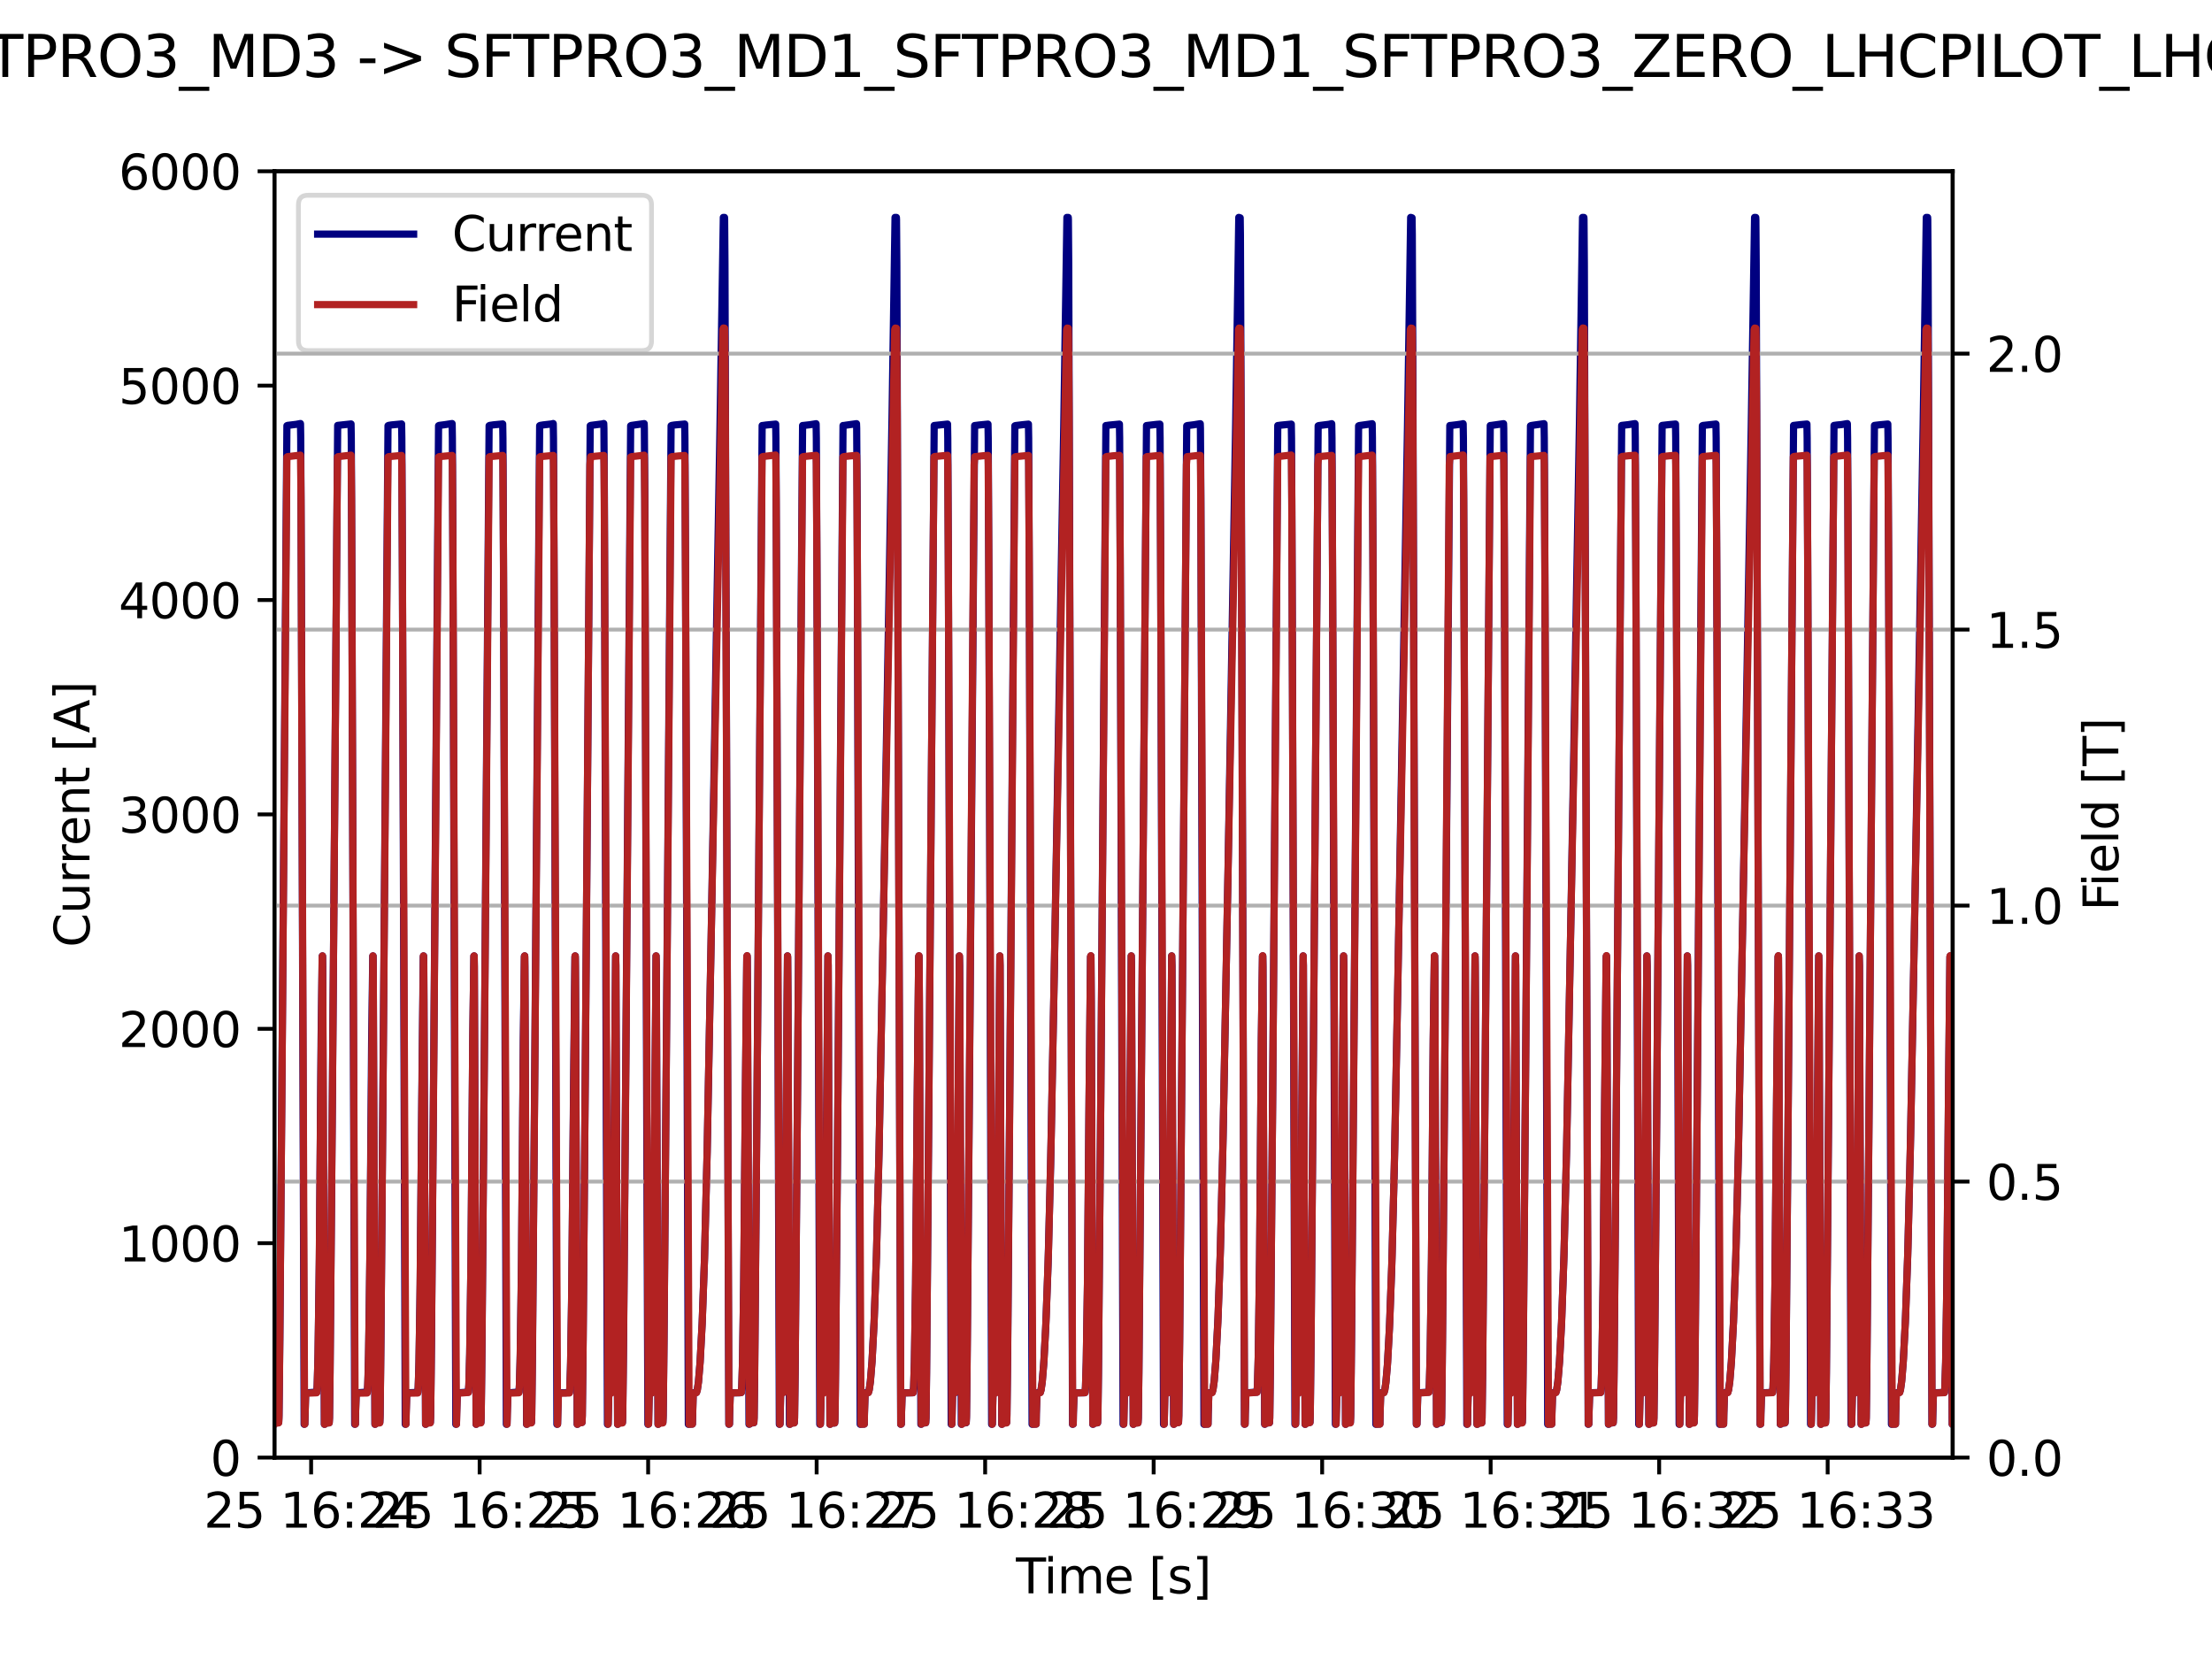 <?xml version="1.0" encoding="utf-8" standalone="no"?>
<!DOCTYPE svg PUBLIC "-//W3C//DTD SVG 1.1//EN"
  "http://www.w3.org/Graphics/SVG/1.1/DTD/svg11.dtd">
<svg xmlns:xlink="http://www.w3.org/1999/xlink" width="460.8pt" height="345.6pt" viewBox="0 0 460.8 345.6" xmlns="http://www.w3.org/2000/svg" version="1.1">
 <defs>
  <style type="text/css">*{stroke-linejoin: round; stroke-linecap: butt}</style>
 </defs>
 <g id="figure_1">
  <g id="patch_1">
   <path d="M 0 345.6 
L 460.8 345.6 
L 460.8 0 
L 0 0 
z
" style="fill: #ffffff"/>
  </g>
  <g id="axes_1">
   <g id="patch_2">
    <path d="M 57.17 303.64 
L 406.78 303.64 
L 406.78 35.675 
L 57.17 35.675 
z
" style="fill: #ffffff"/>
   </g>
   <g id="matplotlib.axis_1">
    <g id="xtick_1">
     <g id="line2d_1">
      <defs>
       <path id="mc4cb710a90" d="M 0 0 
L 0 3.5 
" style="stroke: #000000; stroke-width: 0.8"/>
      </defs>
      <g>
       <use xlink:href="#mc4cb710a90" x="64.814" y="303.64" style="stroke: #000000; stroke-width: 0.8"/>
      </g>
     </g>
     <g id="text_1">
      <!-- 25 16:24 -->
      <g transform="translate(42.453 318.238) scale(0.1 -0.1)">
       <defs>
        <path id="DejaVuSans-32" d="M 1228 531 
L 3431 531 
L 3431 0 
L 469 0 
L 469 531 
Q 828 903 1448 1529 
Q 2069 2156 2228 2338 
Q 2531 2678 2651 2914 
Q 2772 3150 2772 3378 
Q 2772 3750 2511 3984 
Q 2250 4219 1831 4219 
Q 1534 4219 1204 4116 
Q 875 4013 500 3803 
L 500 4441 
Q 881 4594 1212 4672 
Q 1544 4750 1819 4750 
Q 2544 4750 2975 4387 
Q 3406 4025 3406 3419 
Q 3406 3131 3298 2873 
Q 3191 2616 2906 2266 
Q 2828 2175 2409 1742 
Q 1991 1309 1228 531 
z
" transform="scale(0.016)"/>
        <path id="DejaVuSans-35" d="M 691 4666 
L 3169 4666 
L 3169 4134 
L 1269 4134 
L 1269 2991 
Q 1406 3038 1543 3061 
Q 1681 3084 1819 3084 
Q 2600 3084 3056 2656 
Q 3513 2228 3513 1497 
Q 3513 744 3044 326 
Q 2575 -91 1722 -91 
Q 1428 -91 1123 -41 
Q 819 9 494 109 
L 494 744 
Q 775 591 1075 516 
Q 1375 441 1709 441 
Q 2250 441 2565 725 
Q 2881 1009 2881 1497 
Q 2881 1984 2565 2268 
Q 2250 2553 1709 2553 
Q 1456 2553 1204 2497 
Q 953 2441 691 2322 
L 691 4666 
z
" transform="scale(0.016)"/>
        <path id="DejaVuSans-20" transform="scale(0.016)"/>
        <path id="DejaVuSans-31" d="M 794 531 
L 1825 531 
L 1825 4091 
L 703 3866 
L 703 4441 
L 1819 4666 
L 2450 4666 
L 2450 531 
L 3481 531 
L 3481 0 
L 794 0 
L 794 531 
z
" transform="scale(0.016)"/>
        <path id="DejaVuSans-36" d="M 2113 2584 
Q 1688 2584 1439 2293 
Q 1191 2003 1191 1497 
Q 1191 994 1439 701 
Q 1688 409 2113 409 
Q 2538 409 2786 701 
Q 3034 994 3034 1497 
Q 3034 2003 2786 2293 
Q 2538 2584 2113 2584 
z
M 3366 4563 
L 3366 3988 
Q 3128 4100 2886 4159 
Q 2644 4219 2406 4219 
Q 1781 4219 1451 3797 
Q 1122 3375 1075 2522 
Q 1259 2794 1537 2939 
Q 1816 3084 2150 3084 
Q 2853 3084 3261 2657 
Q 3669 2231 3669 1497 
Q 3669 778 3244 343 
Q 2819 -91 2113 -91 
Q 1303 -91 875 529 
Q 447 1150 447 2328 
Q 447 3434 972 4092 
Q 1497 4750 2381 4750 
Q 2619 4750 2861 4703 
Q 3103 4656 3366 4563 
z
" transform="scale(0.016)"/>
        <path id="DejaVuSans-3a" d="M 750 794 
L 1409 794 
L 1409 0 
L 750 0 
L 750 794 
z
M 750 3309 
L 1409 3309 
L 1409 2516 
L 750 2516 
L 750 3309 
z
" transform="scale(0.016)"/>
        <path id="DejaVuSans-34" d="M 2419 4116 
L 825 1625 
L 2419 1625 
L 2419 4116 
z
M 2253 4666 
L 3047 4666 
L 3047 1625 
L 3713 1625 
L 3713 1100 
L 3047 1100 
L 3047 0 
L 2419 0 
L 2419 1100 
L 313 1100 
L 313 1709 
L 2253 4666 
z
" transform="scale(0.016)"/>
       </defs>
       <use xlink:href="#DejaVuSans-32"/>
       <use xlink:href="#DejaVuSans-35" x="63.623"/>
       <use xlink:href="#DejaVuSans-20" x="127.246"/>
       <use xlink:href="#DejaVuSans-31" x="159.033"/>
       <use xlink:href="#DejaVuSans-36" x="222.656"/>
       <use xlink:href="#DejaVuSans-3a" x="286.279"/>
       <use xlink:href="#DejaVuSans-32" x="319.971"/>
       <use xlink:href="#DejaVuSans-34" x="383.594"/>
      </g>
     </g>
    </g>
    <g id="xtick_2">
     <g id="line2d_2">
      <g>
       <use xlink:href="#mc4cb710a90" x="99.916" y="303.64" style="stroke: #000000; stroke-width: 0.8"/>
      </g>
     </g>
     <g id="text_2">
      <!-- 25 16:25 -->
      <g transform="translate(77.555 318.238) scale(0.1 -0.1)">
       <use xlink:href="#DejaVuSans-32"/>
       <use xlink:href="#DejaVuSans-35" x="63.623"/>
       <use xlink:href="#DejaVuSans-20" x="127.246"/>
       <use xlink:href="#DejaVuSans-31" x="159.033"/>
       <use xlink:href="#DejaVuSans-36" x="222.656"/>
       <use xlink:href="#DejaVuSans-3a" x="286.279"/>
       <use xlink:href="#DejaVuSans-32" x="319.971"/>
       <use xlink:href="#DejaVuSans-35" x="383.594"/>
      </g>
     </g>
    </g>
    <g id="xtick_3">
     <g id="line2d_3">
      <g>
       <use xlink:href="#mc4cb710a90" x="135.019" y="303.64" style="stroke: #000000; stroke-width: 0.8"/>
      </g>
     </g>
     <g id="text_3">
      <!-- 25 16:26 -->
      <g transform="translate(112.658 318.238) scale(0.1 -0.1)">
       <use xlink:href="#DejaVuSans-32"/>
       <use xlink:href="#DejaVuSans-35" x="63.623"/>
       <use xlink:href="#DejaVuSans-20" x="127.246"/>
       <use xlink:href="#DejaVuSans-31" x="159.033"/>
       <use xlink:href="#DejaVuSans-36" x="222.656"/>
       <use xlink:href="#DejaVuSans-3a" x="286.279"/>
       <use xlink:href="#DejaVuSans-32" x="319.971"/>
       <use xlink:href="#DejaVuSans-36" x="383.594"/>
      </g>
     </g>
    </g>
    <g id="xtick_4">
     <g id="line2d_4">
      <g>
       <use xlink:href="#mc4cb710a90" x="170.121" y="303.64" style="stroke: #000000; stroke-width: 0.8"/>
      </g>
     </g>
     <g id="text_4">
      <!-- 25 16:27 -->
      <g transform="translate(147.76 318.238) scale(0.1 -0.1)">
       <defs>
        <path id="DejaVuSans-37" d="M 525 4666 
L 3525 4666 
L 3525 4397 
L 1831 0 
L 1172 0 
L 2766 4134 
L 525 4134 
L 525 4666 
z
" transform="scale(0.016)"/>
       </defs>
       <use xlink:href="#DejaVuSans-32"/>
       <use xlink:href="#DejaVuSans-35" x="63.623"/>
       <use xlink:href="#DejaVuSans-20" x="127.246"/>
       <use xlink:href="#DejaVuSans-31" x="159.033"/>
       <use xlink:href="#DejaVuSans-36" x="222.656"/>
       <use xlink:href="#DejaVuSans-3a" x="286.279"/>
       <use xlink:href="#DejaVuSans-32" x="319.971"/>
       <use xlink:href="#DejaVuSans-37" x="383.594"/>
      </g>
     </g>
    </g>
    <g id="xtick_5">
     <g id="line2d_5">
      <g>
       <use xlink:href="#mc4cb710a90" x="205.224" y="303.64" style="stroke: #000000; stroke-width: 0.8"/>
      </g>
     </g>
     <g id="text_5">
      <!-- 25 16:28 -->
      <g transform="translate(182.863 318.238) scale(0.1 -0.1)">
       <defs>
        <path id="DejaVuSans-38" d="M 2034 2216 
Q 1584 2216 1326 1975 
Q 1069 1734 1069 1313 
Q 1069 891 1326 650 
Q 1584 409 2034 409 
Q 2484 409 2743 651 
Q 3003 894 3003 1313 
Q 3003 1734 2745 1975 
Q 2488 2216 2034 2216 
z
M 1403 2484 
Q 997 2584 770 2862 
Q 544 3141 544 3541 
Q 544 4100 942 4425 
Q 1341 4750 2034 4750 
Q 2731 4750 3128 4425 
Q 3525 4100 3525 3541 
Q 3525 3141 3298 2862 
Q 3072 2584 2669 2484 
Q 3125 2378 3379 2068 
Q 3634 1759 3634 1313 
Q 3634 634 3220 271 
Q 2806 -91 2034 -91 
Q 1263 -91 848 271 
Q 434 634 434 1313 
Q 434 1759 690 2068 
Q 947 2378 1403 2484 
z
M 1172 3481 
Q 1172 3119 1398 2916 
Q 1625 2713 2034 2713 
Q 2441 2713 2670 2916 
Q 2900 3119 2900 3481 
Q 2900 3844 2670 4047 
Q 2441 4250 2034 4250 
Q 1625 4250 1398 4047 
Q 1172 3844 1172 3481 
z
" transform="scale(0.016)"/>
       </defs>
       <use xlink:href="#DejaVuSans-32"/>
       <use xlink:href="#DejaVuSans-35" x="63.623"/>
       <use xlink:href="#DejaVuSans-20" x="127.246"/>
       <use xlink:href="#DejaVuSans-31" x="159.033"/>
       <use xlink:href="#DejaVuSans-36" x="222.656"/>
       <use xlink:href="#DejaVuSans-3a" x="286.279"/>
       <use xlink:href="#DejaVuSans-32" x="319.971"/>
       <use xlink:href="#DejaVuSans-38" x="383.594"/>
      </g>
     </g>
    </g>
    <g id="xtick_6">
     <g id="line2d_6">
      <g>
       <use xlink:href="#mc4cb710a90" x="240.326" y="303.64" style="stroke: #000000; stroke-width: 0.8"/>
      </g>
     </g>
     <g id="text_6">
      <!-- 25 16:29 -->
      <g transform="translate(217.966 318.238) scale(0.1 -0.1)">
       <defs>
        <path id="DejaVuSans-39" d="M 703 97 
L 703 672 
Q 941 559 1184 500 
Q 1428 441 1663 441 
Q 2288 441 2617 861 
Q 2947 1281 2994 2138 
Q 2813 1869 2534 1725 
Q 2256 1581 1919 1581 
Q 1219 1581 811 2004 
Q 403 2428 403 3163 
Q 403 3881 828 4315 
Q 1253 4750 1959 4750 
Q 2769 4750 3195 4129 
Q 3622 3509 3622 2328 
Q 3622 1225 3098 567 
Q 2575 -91 1691 -91 
Q 1453 -91 1209 -44 
Q 966 3 703 97 
z
M 1959 2075 
Q 2384 2075 2632 2365 
Q 2881 2656 2881 3163 
Q 2881 3666 2632 3958 
Q 2384 4250 1959 4250 
Q 1534 4250 1286 3958 
Q 1038 3666 1038 3163 
Q 1038 2656 1286 2365 
Q 1534 2075 1959 2075 
z
" transform="scale(0.016)"/>
       </defs>
       <use xlink:href="#DejaVuSans-32"/>
       <use xlink:href="#DejaVuSans-35" x="63.623"/>
       <use xlink:href="#DejaVuSans-20" x="127.246"/>
       <use xlink:href="#DejaVuSans-31" x="159.033"/>
       <use xlink:href="#DejaVuSans-36" x="222.656"/>
       <use xlink:href="#DejaVuSans-3a" x="286.279"/>
       <use xlink:href="#DejaVuSans-32" x="319.971"/>
       <use xlink:href="#DejaVuSans-39" x="383.594"/>
      </g>
     </g>
    </g>
    <g id="xtick_7">
     <g id="line2d_7">
      <g>
       <use xlink:href="#mc4cb710a90" x="275.429" y="303.64" style="stroke: #000000; stroke-width: 0.8"/>
      </g>
     </g>
     <g id="text_7">
      <!-- 25 16:30 -->
      <g transform="translate(253.068 318.238) scale(0.1 -0.1)">
       <defs>
        <path id="DejaVuSans-33" d="M 2597 2516 
Q 3050 2419 3304 2112 
Q 3559 1806 3559 1356 
Q 3559 666 3084 287 
Q 2609 -91 1734 -91 
Q 1441 -91 1130 -33 
Q 819 25 488 141 
L 488 750 
Q 750 597 1062 519 
Q 1375 441 1716 441 
Q 2309 441 2620 675 
Q 2931 909 2931 1356 
Q 2931 1769 2642 2001 
Q 2353 2234 1838 2234 
L 1294 2234 
L 1294 2753 
L 1863 2753 
Q 2328 2753 2575 2939 
Q 2822 3125 2822 3475 
Q 2822 3834 2567 4026 
Q 2313 4219 1838 4219 
Q 1578 4219 1281 4162 
Q 984 4106 628 3988 
L 628 4550 
Q 988 4650 1302 4700 
Q 1616 4750 1894 4750 
Q 2613 4750 3031 4423 
Q 3450 4097 3450 3541 
Q 3450 3153 3228 2886 
Q 3006 2619 2597 2516 
z
" transform="scale(0.016)"/>
        <path id="DejaVuSans-30" d="M 2034 4250 
Q 1547 4250 1301 3770 
Q 1056 3291 1056 2328 
Q 1056 1369 1301 889 
Q 1547 409 2034 409 
Q 2525 409 2770 889 
Q 3016 1369 3016 2328 
Q 3016 3291 2770 3770 
Q 2525 4250 2034 4250 
z
M 2034 4750 
Q 2819 4750 3233 4129 
Q 3647 3509 3647 2328 
Q 3647 1150 3233 529 
Q 2819 -91 2034 -91 
Q 1250 -91 836 529 
Q 422 1150 422 2328 
Q 422 3509 836 4129 
Q 1250 4750 2034 4750 
z
" transform="scale(0.016)"/>
       </defs>
       <use xlink:href="#DejaVuSans-32"/>
       <use xlink:href="#DejaVuSans-35" x="63.623"/>
       <use xlink:href="#DejaVuSans-20" x="127.246"/>
       <use xlink:href="#DejaVuSans-31" x="159.033"/>
       <use xlink:href="#DejaVuSans-36" x="222.656"/>
       <use xlink:href="#DejaVuSans-3a" x="286.279"/>
       <use xlink:href="#DejaVuSans-33" x="319.971"/>
       <use xlink:href="#DejaVuSans-30" x="383.594"/>
      </g>
     </g>
    </g>
    <g id="xtick_8">
     <g id="line2d_8">
      <g>
       <use xlink:href="#mc4cb710a90" x="310.532" y="303.64" style="stroke: #000000; stroke-width: 0.8"/>
      </g>
     </g>
     <g id="text_8">
      <!-- 25 16:31 -->
      <g transform="translate(288.171 318.238) scale(0.1 -0.1)">
       <use xlink:href="#DejaVuSans-32"/>
       <use xlink:href="#DejaVuSans-35" x="63.623"/>
       <use xlink:href="#DejaVuSans-20" x="127.246"/>
       <use xlink:href="#DejaVuSans-31" x="159.033"/>
       <use xlink:href="#DejaVuSans-36" x="222.656"/>
       <use xlink:href="#DejaVuSans-3a" x="286.279"/>
       <use xlink:href="#DejaVuSans-33" x="319.971"/>
       <use xlink:href="#DejaVuSans-31" x="383.594"/>
      </g>
     </g>
    </g>
    <g id="xtick_9">
     <g id="line2d_9">
      <g>
       <use xlink:href="#mc4cb710a90" x="345.634" y="303.64" style="stroke: #000000; stroke-width: 0.8"/>
      </g>
     </g>
     <g id="text_9">
      <!-- 25 16:32 -->
      <g transform="translate(323.273 318.238) scale(0.1 -0.1)">
       <use xlink:href="#DejaVuSans-32"/>
       <use xlink:href="#DejaVuSans-35" x="63.623"/>
       <use xlink:href="#DejaVuSans-20" x="127.246"/>
       <use xlink:href="#DejaVuSans-31" x="159.033"/>
       <use xlink:href="#DejaVuSans-36" x="222.656"/>
       <use xlink:href="#DejaVuSans-3a" x="286.279"/>
       <use xlink:href="#DejaVuSans-33" x="319.971"/>
       <use xlink:href="#DejaVuSans-32" x="383.594"/>
      </g>
     </g>
    </g>
    <g id="xtick_10">
     <g id="line2d_10">
      <g>
       <use xlink:href="#mc4cb710a90" x="380.737" y="303.64" style="stroke: #000000; stroke-width: 0.8"/>
      </g>
     </g>
     <g id="text_10">
      <!-- 25 16:33 -->
      <g transform="translate(358.376 318.238) scale(0.1 -0.1)">
       <use xlink:href="#DejaVuSans-32"/>
       <use xlink:href="#DejaVuSans-35" x="63.623"/>
       <use xlink:href="#DejaVuSans-20" x="127.246"/>
       <use xlink:href="#DejaVuSans-31" x="159.033"/>
       <use xlink:href="#DejaVuSans-36" x="222.656"/>
       <use xlink:href="#DejaVuSans-3a" x="286.279"/>
       <use xlink:href="#DejaVuSans-33" x="319.971"/>
       <use xlink:href="#DejaVuSans-33" x="383.594"/>
      </g>
     </g>
    </g>
    <g id="text_11">
     <!-- Time [s] -->
     <g transform="translate(211.646 331.917) scale(0.1 -0.1)">
      <defs>
       <path id="DejaVuSans-54" d="M -19 4666 
L 3928 4666 
L 3928 4134 
L 2272 4134 
L 2272 0 
L 1638 0 
L 1638 4134 
L -19 4134 
L -19 4666 
z
" transform="scale(0.016)"/>
       <path id="DejaVuSans-69" d="M 603 3500 
L 1178 3500 
L 1178 0 
L 603 0 
L 603 3500 
z
M 603 4863 
L 1178 4863 
L 1178 4134 
L 603 4134 
L 603 4863 
z
" transform="scale(0.016)"/>
       <path id="DejaVuSans-6d" d="M 3328 2828 
Q 3544 3216 3844 3400 
Q 4144 3584 4550 3584 
Q 5097 3584 5394 3201 
Q 5691 2819 5691 2113 
L 5691 0 
L 5113 0 
L 5113 2094 
Q 5113 2597 4934 2840 
Q 4756 3084 4391 3084 
Q 3944 3084 3684 2787 
Q 3425 2491 3425 1978 
L 3425 0 
L 2847 0 
L 2847 2094 
Q 2847 2600 2669 2842 
Q 2491 3084 2119 3084 
Q 1678 3084 1418 2786 
Q 1159 2488 1159 1978 
L 1159 0 
L 581 0 
L 581 3500 
L 1159 3500 
L 1159 2956 
Q 1356 3278 1631 3431 
Q 1906 3584 2284 3584 
Q 2666 3584 2933 3390 
Q 3200 3197 3328 2828 
z
" transform="scale(0.016)"/>
       <path id="DejaVuSans-65" d="M 3597 1894 
L 3597 1613 
L 953 1613 
Q 991 1019 1311 708 
Q 1631 397 2203 397 
Q 2534 397 2845 478 
Q 3156 559 3463 722 
L 3463 178 
Q 3153 47 2828 -22 
Q 2503 -91 2169 -91 
Q 1331 -91 842 396 
Q 353 884 353 1716 
Q 353 2575 817 3079 
Q 1281 3584 2069 3584 
Q 2775 3584 3186 3129 
Q 3597 2675 3597 1894 
z
M 3022 2063 
Q 3016 2534 2758 2815 
Q 2500 3097 2075 3097 
Q 1594 3097 1305 2825 
Q 1016 2553 972 2059 
L 3022 2063 
z
" transform="scale(0.016)"/>
       <path id="DejaVuSans-5b" d="M 550 4863 
L 1875 4863 
L 1875 4416 
L 1125 4416 
L 1125 -397 
L 1875 -397 
L 1875 -844 
L 550 -844 
L 550 4863 
z
" transform="scale(0.016)"/>
       <path id="DejaVuSans-73" d="M 2834 3397 
L 2834 2853 
Q 2591 2978 2328 3040 
Q 2066 3103 1784 3103 
Q 1356 3103 1142 2972 
Q 928 2841 928 2578 
Q 928 2378 1081 2264 
Q 1234 2150 1697 2047 
L 1894 2003 
Q 2506 1872 2764 1633 
Q 3022 1394 3022 966 
Q 3022 478 2636 193 
Q 2250 -91 1575 -91 
Q 1294 -91 989 -36 
Q 684 19 347 128 
L 347 722 
Q 666 556 975 473 
Q 1284 391 1588 391 
Q 1994 391 2212 530 
Q 2431 669 2431 922 
Q 2431 1156 2273 1281 
Q 2116 1406 1581 1522 
L 1381 1569 
Q 847 1681 609 1914 
Q 372 2147 372 2553 
Q 372 3047 722 3315 
Q 1072 3584 1716 3584 
Q 2034 3584 2315 3537 
Q 2597 3491 2834 3397 
z
" transform="scale(0.016)"/>
       <path id="DejaVuSans-5d" d="M 1947 4863 
L 1947 -844 
L 622 -844 
L 622 -397 
L 1369 -397 
L 1369 4416 
L 622 4416 
L 622 4863 
L 1947 4863 
z
" transform="scale(0.016)"/>
      </defs>
      <use xlink:href="#DejaVuSans-54"/>
      <use xlink:href="#DejaVuSans-69" x="57.959"/>
      <use xlink:href="#DejaVuSans-6d" x="85.742"/>
      <use xlink:href="#DejaVuSans-65" x="183.154"/>
      <use xlink:href="#DejaVuSans-20" x="244.678"/>
      <use xlink:href="#DejaVuSans-5b" x="276.465"/>
      <use xlink:href="#DejaVuSans-73" x="315.479"/>
      <use xlink:href="#DejaVuSans-5d" x="367.578"/>
     </g>
    </g>
   </g>
   <g id="matplotlib.axis_2">
    <g id="ytick_1">
     <g id="line2d_11">
      <defs>
       <path id="m3079844f02" d="M 0 0 
L -3.5 0 
" style="stroke: #000000; stroke-width: 0.8"/>
      </defs>
      <g>
       <use xlink:href="#m3079844f02" x="57.17" y="303.64" style="stroke: #000000; stroke-width: 0.8"/>
      </g>
     </g>
     <g id="text_12">
      <!-- 0 -->
      <g transform="translate(43.807 307.439) scale(0.1 -0.1)">
       <use xlink:href="#DejaVuSans-30"/>
      </g>
     </g>
    </g>
    <g id="ytick_2">
     <g id="line2d_12">
      <g>
       <use xlink:href="#m3079844f02" x="57.17" y="258.979" style="stroke: #000000; stroke-width: 0.8"/>
      </g>
     </g>
     <g id="text_13">
      <!-- 1000 -->
      <g transform="translate(24.72 262.778) scale(0.1 -0.1)">
       <use xlink:href="#DejaVuSans-31"/>
       <use xlink:href="#DejaVuSans-30" x="63.623"/>
       <use xlink:href="#DejaVuSans-30" x="127.246"/>
       <use xlink:href="#DejaVuSans-30" x="190.869"/>
      </g>
     </g>
    </g>
    <g id="ytick_3">
     <g id="line2d_13">
      <g>
       <use xlink:href="#m3079844f02" x="57.17" y="214.318" style="stroke: #000000; stroke-width: 0.8"/>
      </g>
     </g>
     <g id="text_14">
      <!-- 2000 -->
      <g transform="translate(24.72 218.117) scale(0.1 -0.1)">
       <use xlink:href="#DejaVuSans-32"/>
       <use xlink:href="#DejaVuSans-30" x="63.623"/>
       <use xlink:href="#DejaVuSans-30" x="127.246"/>
       <use xlink:href="#DejaVuSans-30" x="190.869"/>
      </g>
     </g>
    </g>
    <g id="ytick_4">
     <g id="line2d_14">
      <g>
       <use xlink:href="#m3079844f02" x="57.17" y="169.657" style="stroke: #000000; stroke-width: 0.8"/>
      </g>
     </g>
     <g id="text_15">
      <!-- 3000 -->
      <g transform="translate(24.72 173.457) scale(0.1 -0.1)">
       <use xlink:href="#DejaVuSans-33"/>
       <use xlink:href="#DejaVuSans-30" x="63.623"/>
       <use xlink:href="#DejaVuSans-30" x="127.246"/>
       <use xlink:href="#DejaVuSans-30" x="190.869"/>
      </g>
     </g>
    </g>
    <g id="ytick_5">
     <g id="line2d_15">
      <g>
       <use xlink:href="#m3079844f02" x="57.17" y="124.997" style="stroke: #000000; stroke-width: 0.8"/>
      </g>
     </g>
     <g id="text_16">
      <!-- 4000 -->
      <g transform="translate(24.72 128.796) scale(0.1 -0.1)">
       <use xlink:href="#DejaVuSans-34"/>
       <use xlink:href="#DejaVuSans-30" x="63.623"/>
       <use xlink:href="#DejaVuSans-30" x="127.246"/>
       <use xlink:href="#DejaVuSans-30" x="190.869"/>
      </g>
     </g>
    </g>
    <g id="ytick_6">
     <g id="line2d_16">
      <g>
       <use xlink:href="#m3079844f02" x="57.17" y="80.336" style="stroke: #000000; stroke-width: 0.8"/>
      </g>
     </g>
     <g id="text_17">
      <!-- 5000 -->
      <g transform="translate(24.72 84.135) scale(0.1 -0.1)">
       <use xlink:href="#DejaVuSans-35"/>
       <use xlink:href="#DejaVuSans-30" x="63.623"/>
       <use xlink:href="#DejaVuSans-30" x="127.246"/>
       <use xlink:href="#DejaVuSans-30" x="190.869"/>
      </g>
     </g>
    </g>
    <g id="ytick_7">
     <g id="line2d_17">
      <g>
       <use xlink:href="#m3079844f02" x="57.17" y="35.675" style="stroke: #000000; stroke-width: 0.8"/>
      </g>
     </g>
     <g id="text_18">
      <!-- 6000 -->
      <g transform="translate(24.72 39.474) scale(0.1 -0.1)">
       <use xlink:href="#DejaVuSans-36"/>
       <use xlink:href="#DejaVuSans-30" x="63.623"/>
       <use xlink:href="#DejaVuSans-30" x="127.246"/>
       <use xlink:href="#DejaVuSans-30" x="190.869"/>
      </g>
     </g>
    </g>
    <g id="text_19">
     <!-- Current [A] -->
     <g transform="translate(18.64 197.345) rotate(-90) scale(0.1 -0.1)">
      <defs>
       <path id="DejaVuSans-43" d="M 4122 4306 
L 4122 3641 
Q 3803 3938 3442 4084 
Q 3081 4231 2675 4231 
Q 1875 4231 1450 3742 
Q 1025 3253 1025 2328 
Q 1025 1406 1450 917 
Q 1875 428 2675 428 
Q 3081 428 3442 575 
Q 3803 722 4122 1019 
L 4122 359 
Q 3791 134 3420 21 
Q 3050 -91 2638 -91 
Q 1578 -91 968 557 
Q 359 1206 359 2328 
Q 359 3453 968 4101 
Q 1578 4750 2638 4750 
Q 3056 4750 3426 4639 
Q 3797 4528 4122 4306 
z
" transform="scale(0.016)"/>
       <path id="DejaVuSans-75" d="M 544 1381 
L 544 3500 
L 1119 3500 
L 1119 1403 
Q 1119 906 1312 657 
Q 1506 409 1894 409 
Q 2359 409 2629 706 
Q 2900 1003 2900 1516 
L 2900 3500 
L 3475 3500 
L 3475 0 
L 2900 0 
L 2900 538 
Q 2691 219 2414 64 
Q 2138 -91 1772 -91 
Q 1169 -91 856 284 
Q 544 659 544 1381 
z
M 1991 3584 
L 1991 3584 
z
" transform="scale(0.016)"/>
       <path id="DejaVuSans-72" d="M 2631 2963 
Q 2534 3019 2420 3045 
Q 2306 3072 2169 3072 
Q 1681 3072 1420 2755 
Q 1159 2438 1159 1844 
L 1159 0 
L 581 0 
L 581 3500 
L 1159 3500 
L 1159 2956 
Q 1341 3275 1631 3429 
Q 1922 3584 2338 3584 
Q 2397 3584 2469 3576 
Q 2541 3569 2628 3553 
L 2631 2963 
z
" transform="scale(0.016)"/>
       <path id="DejaVuSans-6e" d="M 3513 2113 
L 3513 0 
L 2938 0 
L 2938 2094 
Q 2938 2591 2744 2837 
Q 2550 3084 2163 3084 
Q 1697 3084 1428 2787 
Q 1159 2491 1159 1978 
L 1159 0 
L 581 0 
L 581 3500 
L 1159 3500 
L 1159 2956 
Q 1366 3272 1645 3428 
Q 1925 3584 2291 3584 
Q 2894 3584 3203 3211 
Q 3513 2838 3513 2113 
z
" transform="scale(0.016)"/>
       <path id="DejaVuSans-74" d="M 1172 4494 
L 1172 3500 
L 2356 3500 
L 2356 3053 
L 1172 3053 
L 1172 1153 
Q 1172 725 1289 603 
Q 1406 481 1766 481 
L 2356 481 
L 2356 0 
L 1766 0 
Q 1100 0 847 248 
Q 594 497 594 1153 
L 594 3053 
L 172 3053 
L 172 3500 
L 594 3500 
L 594 4494 
L 1172 4494 
z
" transform="scale(0.016)"/>
       <path id="DejaVuSans-41" d="M 2188 4044 
L 1331 1722 
L 3047 1722 
L 2188 4044 
z
M 1831 4666 
L 2547 4666 
L 4325 0 
L 3669 0 
L 3244 1197 
L 1141 1197 
L 716 0 
L 50 0 
L 1831 4666 
z
" transform="scale(0.016)"/>
      </defs>
      <use xlink:href="#DejaVuSans-43"/>
      <use xlink:href="#DejaVuSans-75" x="69.824"/>
      <use xlink:href="#DejaVuSans-72" x="133.203"/>
      <use xlink:href="#DejaVuSans-72" x="172.566"/>
      <use xlink:href="#DejaVuSans-65" x="211.43"/>
      <use xlink:href="#DejaVuSans-6e" x="272.953"/>
      <use xlink:href="#DejaVuSans-74" x="336.332"/>
      <use xlink:href="#DejaVuSans-20" x="375.541"/>
      <use xlink:href="#DejaVuSans-5b" x="407.328"/>
      <use xlink:href="#DejaVuSans-41" x="446.342"/>
      <use xlink:href="#DejaVuSans-5d" x="514.75"/>
     </g>
    </g>
   </g>
   <g id="line2d_18">
    <path d="M 57.17 296.685 
L 57.404 296.447 
L 58.059 296.311 
L 58.118 294.878 
L 58.293 279.071 
L 58.785 217.927 
L 59.768 88.686 
L 59.885 88.618 
L 61.687 88.4 
L 62.587 88.229 
L 62.599 88.316 
L 62.646 91.251 
L 62.775 120.244 
L 63.36 296.697 
L 63.442 296.685 
L 63.5 296.649 
L 63.524 295.796 
L 63.676 290.151 
L 64.074 290.139 
L 65.981 289.997 
L 66.086 288.459 
L 66.262 281.985 
L 66.531 262.131 
L 66.893 216.499 
L 67.127 199.178 
L 67.174 199.14 
L 67.186 199.189 
L 67.221 201.445 
L 67.326 231.361 
L 67.572 296.693 
L 67.631 296.685 
L 67.724 296.573 
L 67.853 296.447 
L 68.578 296.389 
L 68.637 295.371 
L 68.754 285.962 
L 69.234 229.686 
L 70.345 88.619 
L 73.13 88.316 
L 73.177 91.254 
L 73.305 120.246 
L 73.891 296.698 
L 73.972 296.685 
L 74.031 296.651 
L 74.066 294.524 
L 74.206 290.152 
L 74.534 290.139 
L 76.512 289.998 
L 76.617 288.46 
L 76.792 281.984 
L 77.061 262.132 
L 77.424 216.5 
L 77.658 199.177 
L 77.705 199.139 
L 77.717 199.188 
L 77.752 201.445 
L 77.857 231.363 
L 78.103 296.694 
L 78.161 296.686 
L 78.255 296.574 
L 78.384 296.448 
L 79.121 296.31 
L 79.179 294.879 
L 79.355 279.072 
L 79.846 217.927 
L 80.829 88.686 
L 80.946 88.619 
L 81.543 88.521 
L 83.661 88.316 
L 83.708 91.253 
L 83.836 120.247 
L 84.421 296.696 
L 84.503 296.684 
L 84.562 296.65 
L 84.597 294.521 
L 84.737 290.153 
L 85.006 290.139 
L 87.031 290.064 
L 87.124 288.948 
L 87.288 283.687 
L 87.534 267.47 
L 87.873 228.596 
L 88.177 199.292 
L 88.236 199.139 
L 88.259 199.48 
L 88.318 208.244 
L 88.645 296.694 
L 88.727 296.685 
L 88.786 296.573 
L 88.914 296.447 
L 89.652 296.311 
L 89.71 294.879 
L 89.886 279.072 
L 90.377 217.927 
L 91.36 88.685 
L 91.477 88.619 
L 92.694 88.463 
L 94.051 88.252 
L 94.18 88.233 
L 94.192 88.319 
L 94.238 91.257 
L 94.367 120.249 
L 94.952 296.698 
L 95.034 296.684 
L 95.092 296.651 
L 95.128 294.52 
L 95.268 290.153 
L 95.572 290.14 
L 97.573 289.997 
L 97.678 288.459 
L 97.854 281.984 
L 98.123 262.131 
L 98.486 216.5 
L 98.72 199.177 
L 98.767 199.14 
L 98.778 199.188 
L 98.813 201.445 
L 98.919 231.362 
L 99.176 296.694 
L 99.223 296.685 
L 99.316 296.573 
L 99.445 296.447 
L 100.182 296.31 
L 100.241 294.879 
L 100.416 279.07 
L 100.908 217.927 
L 101.891 88.685 
L 102.008 88.619 
L 102.838 88.499 
L 104.722 88.317 
L 104.769 91.254 
L 104.898 120.247 
L 105.483 296.698 
L 105.565 296.684 
L 105.623 296.651 
L 105.658 294.523 
L 105.799 290.153 
L 106.08 290.14 
L 108.104 289.997 
L 108.209 288.459 
L 108.385 281.984 
L 108.654 262.131 
L 109.017 216.499 
L 109.251 199.178 
L 109.297 199.14 
L 109.309 199.188 
L 109.344 201.443 
L 109.449 231.363 
L 109.695 296.693 
L 109.754 296.685 
L 109.847 296.573 
L 109.976 296.447 
L 110.713 296.31 
L 110.772 294.879 
L 110.947 279.071 
L 111.439 217.925 
L 112.421 88.684 
L 112.538 88.617 
L 113.194 88.513 
L 114.844 88.324 
L 115.241 88.23 
L 115.253 88.316 
L 115.3 91.253 
L 115.429 120.245 
L 116.014 296.697 
L 116.096 296.685 
L 116.154 296.65 
L 116.189 294.522 
L 116.33 290.154 
L 116.587 290.139 
L 117.968 290.14 
L 118.623 290.065 
L 118.717 288.948 
L 118.88 283.687 
L 119.126 267.47 
L 119.465 228.597 
L 119.77 199.292 
L 119.828 199.139 
L 119.852 199.477 
L 119.91 208.238 
L 120.238 296.694 
L 120.32 296.684 
L 120.378 296.572 
L 120.507 296.447 
L 121.244 296.31 
L 121.302 294.879 
L 121.478 279.07 
L 121.969 217.925 
L 122.952 88.684 
L 123.069 88.618 
L 125.433 88.311 
L 125.772 88.229 
L 125.807 89.207 
L 125.901 103.689 
L 126.31 234.028 
L 126.544 296.696 
L 126.603 296.686 
L 126.685 296.651 
L 126.72 294.522 
L 126.825 290.185 
L 126.86 290.188 
L 127.317 290.146 
L 127.387 288.815 
L 127.562 278.936 
L 127.843 249.045 
L 128.241 199.137 
L 128.3 201.13 
L 128.405 230.578 
L 128.651 296.695 
L 128.709 296.686 
L 128.803 296.573 
L 128.931 296.447 
L 129.669 296.31 
L 129.727 294.879 
L 129.903 279.071 
L 130.394 217.929 
L 131.377 88.695 
L 131.494 88.631 
L 132.371 88.504 
L 134.197 88.246 
L 134.232 89.224 
L 134.325 103.705 
L 134.735 234.044 
L 134.969 296.697 
L 135.028 296.686 
L 135.109 296.651 
L 135.145 294.52 
L 135.25 290.187 
L 135.285 290.188 
L 135.741 290.146 
L 135.811 288.814 
L 135.987 278.936 
L 136.268 249.045 
L 136.666 199.138 
L 136.724 201.131 
L 136.829 230.577 
L 137.075 296.696 
L 137.134 296.686 
L 137.227 296.573 
L 137.356 296.447 
L 138.093 296.31 
L 138.152 294.88 
L 138.327 279.072 
L 138.819 217.927 
L 139.801 88.69 
L 139.918 88.626 
L 140.515 88.53 
L 142.633 88.334 
L 142.68 91.271 
L 142.809 120.263 
L 143.394 296.698 
L 143.476 296.685 
L 144.236 296.649 
L 144.26 295.789 
L 144.412 290.149 
L 144.751 290.135 
L 145.09 290.053 
L 145.254 289.537 
L 145.5 287.871 
L 145.839 283.81 
L 146.272 275.666 
L 146.763 262.072 
L 147.313 239.952 
L 148.156 195.095 
L 150.005 87.927 
L 150.683 45.291 
L 150.695 45.295 
L 150.929 45.295 
L 150.952 45.721 
L 151.023 54.917 
L 151.268 132.223 
L 151.83 296.694 
L 151.912 296.684 
L 151.959 296.651 
L 151.994 294.523 
L 152.134 290.152 
L 152.462 290.139 
L 154.205 290.139 
L 154.428 290.064 
L 154.521 288.948 
L 154.685 283.688 
L 154.931 267.47 
L 155.27 228.596 
L 155.574 199.292 
L 155.633 199.139 
L 155.656 199.479 
L 155.715 208.245 
L 156.031 296.693 
L 156.124 296.684 
L 156.171 296.66 
L 156.311 296.447 
L 157.037 296.39 
L 157.095 295.371 
L 157.212 285.963 
L 157.692 229.694 
L 158.769 88.647 
L 158.804 88.652 
L 159.576 88.542 
L 161.588 88.347 
L 161.635 91.283 
L 161.764 120.275 
L 162.349 296.695 
L 162.431 296.684 
L 162.489 296.649 
L 162.513 295.795 
L 162.63 290.185 
L 162.665 290.189 
L 163.133 290.055 
L 163.215 287.953 
L 163.426 274.125 
L 163.73 237.093 
L 164.046 199.137 
L 164.081 199.393 
L 164.139 207.629 
L 164.455 296.695 
L 164.56 296.684 
L 164.596 296.66 
L 164.736 296.447 
L 165.461 296.39 
L 165.52 295.371 
L 165.637 285.964 
L 166.117 229.694 
L 167.193 88.643 
L 167.228 88.645 
L 167.556 88.61 
L 168.738 88.475 
L 169.802 88.304 
L 170.001 88.263 
L 170.013 88.349 
L 170.06 91.285 
L 170.189 120.278 
L 170.774 296.697 
L 170.856 296.684 
L 170.914 296.65 
L 170.949 294.519 
L 171.054 290.186 
L 171.09 290.189 
L 171.546 290.145 
L 171.616 288.814 
L 171.792 278.936 
L 172.072 249.044 
L 172.47 199.136 
L 172.529 201.131 
L 172.634 230.578 
L 172.88 296.695 
L 172.938 296.686 
L 173.032 296.573 
L 173.161 296.447 
L 173.874 296.434 
L 173.921 296.01 
L 173.991 292.391 
L 174.448 242.363 
L 175.618 88.644 
L 175.723 88.653 
L 176.133 88.583 
L 178.426 88.262 
L 178.461 89.24 
L 178.555 103.722 
L 178.964 234.061 
L 179.198 296.698 
L 179.257 296.686 
L 180.041 296.649 
L 180.076 294.517 
L 180.216 290.15 
L 180.474 290.135 
L 180.907 290.032 
L 181.07 289.482 
L 181.316 287.765 
L 181.655 283.634 
L 182.088 275.4 
L 182.58 261.68 
L 183.13 239.401 
L 184.007 192.534 
L 185.809 87.928 
L 186.453 45.289 
L 186.5 45.294 
L 186.734 45.294 
L 186.757 45.721 
L 186.827 54.917 
L 187.073 132.223 
L 187.635 296.693 
L 187.716 296.684 
L 187.763 296.649 
L 187.798 294.519 
L 187.939 290.152 
L 188.208 290.138 
L 190.162 290.14 
L 190.232 290.065 
L 190.326 288.949 
L 190.49 283.686 
L 190.735 267.471 
L 191.075 228.597 
L 191.379 199.292 
L 191.437 199.139 
L 191.461 199.479 
L 191.519 208.24 
L 191.835 296.694 
L 191.929 296.684 
L 191.987 296.573 
L 192.116 296.447 
L 192.841 296.39 
L 192.9 295.371 
L 193.017 285.963 
L 193.497 229.694 
L 194.608 88.642 
L 197.393 88.345 
L 197.44 91.283 
L 197.569 120.274 
L 198.154 296.697 
L 198.236 296.684 
L 198.294 296.649 
L 198.317 295.794 
L 198.434 290.187 
L 198.47 290.188 
L 198.926 290.146 
L 198.996 288.814 
L 199.172 278.936 
L 199.452 249.044 
L 199.85 199.138 
L 199.909 201.128 
L 200.014 230.578 
L 200.26 296.695 
L 200.318 296.686 
L 200.412 296.573 
L 200.541 296.447 
L 201.266 296.39 
L 201.325 295.372 
L 201.442 285.964 
L 201.921 229.695 
L 203.033 88.652 
L 203.372 88.611 
L 204.051 88.525 
L 205.818 88.352 
L 205.865 91.289 
L 205.993 120.279 
L 206.578 296.696 
L 206.66 296.684 
L 206.719 296.649 
L 206.754 294.521 
L 206.859 290.187 
L 206.894 290.188 
L 207.351 290.145 
L 207.421 288.814 
L 207.596 278.936 
L 207.877 249.044 
L 208.275 199.137 
L 208.333 201.13 
L 208.439 230.578 
L 208.684 296.694 
L 208.743 296.686 
L 208.837 296.573 
L 208.965 296.448 
L 209.702 296.31 
L 209.761 294.879 
L 209.936 279.074 
L 210.428 217.935 
L 211.411 88.711 
L 211.528 88.657 
L 213.072 88.468 
L 214.242 88.352 
L 214.289 91.29 
L 214.418 120.281 
L 215.003 296.696 
L 215.085 296.683 
L 215.845 296.65 
L 215.88 294.517 
L 216.021 290.15 
L 216.349 290.135 
L 216.7 290.053 
L 216.852 289.59 
L 217.086 288.075 
L 217.413 284.324 
L 217.835 276.707 
L 218.326 263.612 
L 218.864 242.659 
L 219.613 203.411 
L 221.602 88.775 
L 222.257 45.289 
L 222.304 45.293 
L 222.538 45.294 
L 222.562 45.719 
L 222.632 54.917 
L 222.878 132.223 
L 223.428 296.693 
L 223.521 296.683 
L 223.568 296.65 
L 223.603 294.521 
L 223.743 290.153 
L 224.106 290.139 
L 225.967 290.14 
L 226.037 290.065 
L 226.13 288.948 
L 226.294 283.687 
L 226.54 267.47 
L 226.879 228.596 
L 227.183 199.292 
L 227.242 199.139 
L 227.265 199.479 
L 227.324 208.243 
L 227.652 296.693 
L 227.733 296.684 
L 227.78 296.661 
L 227.921 296.447 
L 228.646 296.389 
L 228.705 295.372 
L 228.822 285.964 
L 229.301 229.694 
L 230.378 88.647 
L 230.413 88.65 
L 231.068 88.558 
L 233.198 88.35 
L 233.245 91.288 
L 233.373 120.278 
L 233.958 296.698 
L 234.04 296.683 
L 234.099 296.651 
L 234.134 294.52 
L 234.239 290.186 
L 234.274 290.189 
L 234.731 290.145 
L 234.801 288.814 
L 234.976 278.936 
L 235.257 249.044 
L 235.655 199.137 
L 235.713 201.131 
L 235.819 230.577 
L 236.064 296.697 
L 236.123 296.687 
L 236.217 296.573 
L 236.345 296.447 
L 237.071 296.389 
L 237.129 295.373 
L 237.246 285.964 
L 237.726 229.696 
L 238.838 88.652 
L 239.2 88.606 
L 240.967 88.403 
L 241.622 88.354 
L 241.669 91.29 
L 241.798 120.281 
L 242.383 296.697 
L 242.465 296.683 
L 242.523 296.651 
L 242.547 295.795 
L 242.664 290.186 
L 242.699 290.188 
L 243.155 290.146 
L 243.225 288.815 
L 243.401 278.936 
L 243.682 249.044 
L 244.08 199.136 
L 244.138 201.13 
L 244.243 230.576 
L 244.489 296.697 
L 244.548 296.686 
L 244.641 296.574 
L 244.77 296.448 
L 245.507 296.311 
L 245.566 294.88 
L 245.741 279.073 
L 246.232 217.933 
L 247.215 88.707 
L 247.332 88.655 
L 248.725 88.482 
L 250.035 88.266 
L 250.07 89.244 
L 250.164 103.722 
L 250.574 234.065 
L 250.808 296.697 
L 250.866 296.685 
L 251.65 296.651 
L 251.685 294.524 
L 251.826 290.15 
L 252.118 290.135 
L 252.516 290.033 
L 252.691 289.425 
L 252.949 287.545 
L 253.3 283.09 
L 253.744 274.311 
L 254.236 260.072 
L 254.798 236.594 
L 255.851 179.74 
L 257.419 87.929 
L 258.062 45.288 
L 258.109 45.293 
L 258.355 45.378 
L 258.401 48.896 
L 258.542 84.867 
L 259.244 296.694 
L 259.373 296.65 
L 259.408 294.522 
L 259.548 290.152 
L 259.899 290.139 
L 261.853 289.997 
L 261.958 288.459 
L 262.134 281.984 
L 262.403 262.132 
L 262.766 216.499 
L 263 199.178 
L 263.047 199.139 
L 263.058 199.188 
L 263.093 201.446 
L 263.199 231.362 
L 263.456 296.694 
L 263.503 296.686 
L 263.597 296.573 
L 263.725 296.447 
L 264.451 296.389 
L 264.509 295.372 
L 264.626 285.964 
L 265.106 229.694 
L 266.182 88.647 
L 266.218 88.649 
L 266.709 88.579 
L 269.002 88.35 
L 269.049 91.287 
L 269.178 120.278 
L 269.763 296.696 
L 269.845 296.683 
L 269.903 296.651 
L 269.938 294.517 
L 270.044 290.186 
L 270.079 290.189 
L 270.535 290.146 
L 270.605 288.815 
L 270.781 278.936 
L 271.062 249.044 
L 271.46 199.137 
L 271.518 201.131 
L 271.623 230.576 
L 271.869 296.698 
L 271.928 296.687 
L 272.021 296.573 
L 272.15 296.448 
L 272.887 296.311 
L 272.946 294.88 
L 273.121 279.074 
L 273.613 217.937 
L 274.595 88.716 
L 274.712 88.657 
L 276.865 88.386 
L 277.415 88.264 
L 277.427 88.352 
L 277.474 91.288 
L 277.603 120.28 
L 278.188 296.698 
L 278.269 296.685 
L 278.328 296.651 
L 278.363 294.525 
L 278.48 290.187 
L 278.503 290.19 
L 278.96 290.146 
L 279.03 288.814 
L 279.206 278.936 
L 279.486 249.045 
L 279.884 199.138 
L 279.943 201.131 
L 280.048 230.576 
L 280.294 296.698 
L 280.352 296.687 
L 280.446 296.573 
L 280.575 296.448 
L 281.312 296.312 
L 281.37 294.88 
L 281.546 279.074 
L 282.037 217.936 
L 283.02 88.719 
L 283.137 88.657 
L 285.688 88.296 
L 285.84 88.265 
L 285.852 88.352 
L 285.898 91.288 
L 286.027 120.281 
L 286.612 296.698 
L 286.694 296.684 
L 287.455 296.65 
L 287.49 294.521 
L 287.63 290.149 
L 287.911 290.134 
L 288.297 290.071 
L 288.449 289.64 
L 288.683 288.174 
L 289.011 284.492 
L 289.432 276.961 
L 289.924 263.987 
L 290.462 243.19 
L 291.187 205.331 
L 293.211 88.776 
L 293.867 45.289 
L 293.914 45.291 
L 294.159 45.38 
L 294.206 48.895 
L 294.346 84.867 
L 295.048 296.692 
L 295.177 296.649 
L 295.201 295.796 
L 295.353 290.152 
L 295.68 290.14 
L 297.658 289.998 
L 297.763 288.459 
L 297.939 281.984 
L 298.208 262.131 
L 298.57 216.5 
L 298.804 199.176 
L 298.851 199.14 
L 298.863 199.189 
L 298.898 201.444 
L 299.003 231.36 
L 299.261 296.694 
L 299.308 296.685 
L 299.39 296.66 
L 299.53 296.447 
L 300.255 296.389 
L 300.314 295.371 
L 300.431 285.964 
L 300.911 229.694 
L 302.022 88.646 
L 302.28 88.624 
L 303.426 88.485 
L 304.491 88.335 
L 304.795 88.263 
L 304.807 88.35 
L 304.854 91.286 
L 304.983 120.277 
L 305.568 296.697 
L 305.649 296.684 
L 305.708 296.652 
L 305.743 294.522 
L 305.848 290.185 
L 305.883 290.189 
L 306.352 290.056 
L 306.433 287.953 
L 306.644 274.124 
L 306.948 237.092 
L 307.264 199.137 
L 307.299 199.393 
L 307.358 207.627 
L 307.674 296.695 
L 307.779 296.683 
L 307.814 296.66 
L 307.955 296.446 
L 308.68 296.389 
L 308.738 295.372 
L 308.856 285.964 
L 309.335 229.694 
L 310.447 88.647 
L 310.751 88.614 
L 313.22 88.262 
L 313.255 89.241 
L 313.349 103.718 
L 313.758 234.062 
L 313.992 296.694 
L 314.051 296.684 
L 314.133 296.649 
L 314.168 294.517 
L 314.273 290.185 
L 314.308 290.189 
L 314.764 290.145 
L 314.835 288.814 
L 315.01 278.936 
L 315.291 249.045 
L 315.689 199.136 
L 315.747 201.129 
L 315.853 230.578 
L 316.098 296.695 
L 316.157 296.686 
L 316.25 296.573 
L 316.379 296.447 
L 317.116 296.311 
L 317.175 294.88 
L 317.35 279.073 
L 317.842 217.935 
L 318.825 88.712 
L 318.942 88.653 
L 319.492 88.564 
L 321.645 88.262 
L 321.656 88.348 
L 321.703 91.287 
L 321.832 120.276 
L 322.417 296.696 
L 322.499 296.684 
L 323.259 296.651 
L 323.294 294.519 
L 323.435 290.15 
L 323.704 290.135 
L 324.125 290.033 
L 324.289 289.482 
L 324.535 287.765 
L 324.874 283.633 
L 325.307 275.4 
L 325.81 261.282 
L 326.36 238.846 
L 327.261 190.615 
L 329.016 88.775 
L 329.671 45.289 
L 329.718 45.294 
L 329.952 45.295 
L 329.976 45.719 
L 330.046 54.916 
L 330.291 132.222 
L 330.841 296.693 
L 330.935 296.684 
L 330.982 296.652 
L 331.017 294.52 
L 331.157 290.153 
L 331.415 290.14 
L 333.451 290.065 
L 333.544 288.948 
L 333.708 283.687 
L 333.954 267.47 
L 334.293 228.596 
L 334.597 199.291 
L 334.656 199.139 
L 334.679 199.48 
L 334.738 208.243 
L 335.065 296.694 
L 335.147 296.684 
L 335.206 296.573 
L 335.335 296.447 
L 336.06 296.389 
L 336.119 295.371 
L 336.236 285.963 
L 336.715 229.688 
L 337.827 88.624 
L 338.154 88.584 
L 339.243 88.461 
L 340.46 88.269 
L 340.6 88.245 
L 340.612 88.332 
L 340.658 91.268 
L 340.787 120.261 
L 341.372 296.697 
L 341.454 296.684 
L 341.513 296.649 
L 341.536 295.793 
L 341.653 290.186 
L 341.688 290.188 
L 342.144 290.146 
L 342.215 288.815 
L 342.39 278.936 
L 342.671 249.045 
L 343.069 199.137 
L 343.127 201.129 
L 343.233 230.578 
L 343.478 296.695 
L 343.537 296.687 
L 343.63 296.572 
L 343.759 296.446 
L 344.485 296.388 
L 344.543 295.372 
L 344.66 285.963 
L 345.14 229.688 
L 346.251 88.624 
L 346.591 88.581 
L 347.702 88.458 
L 349.036 88.332 
L 349.083 91.269 
L 349.212 120.261 
L 349.797 296.694 
L 349.879 296.684 
L 349.937 296.65 
L 349.972 294.522 
L 350.078 290.186 
L 350.113 290.187 
L 350.569 290.145 
L 350.639 288.815 
L 350.815 278.936 
L 351.096 249.045 
L 351.493 199.138 
L 351.552 201.128 
L 351.657 230.578 
L 351.903 296.697 
L 351.961 296.686 
L 352.055 296.573 
L 352.184 296.447 
L 352.921 296.311 
L 352.979 294.879 
L 353.155 279.071 
L 353.646 217.929 
L 354.629 88.695 
L 354.746 88.631 
L 357.461 88.333 
L 357.508 91.27 
L 357.636 120.261 
L 358.221 296.699 
L 358.303 296.684 
L 359.064 296.651 
L 359.099 294.516 
L 359.239 290.15 
L 359.532 290.135 
L 359.93 290.032 
L 360.094 289.482 
L 360.339 287.764 
L 360.679 283.634 
L 361.112 275.4 
L 361.615 261.282 
L 362.165 238.846 
L 363.066 190.616 
L 364.821 88.775 
L 365.511 45.29 
L 365.523 45.294 
L 365.757 45.295 
L 365.78 45.721 
L 365.85 54.917 
L 366.096 132.222 
L 366.658 296.694 
L 366.74 296.685 
L 366.786 296.649 
L 366.822 294.524 
L 366.962 290.153 
L 367.266 290.139 
L 369.255 290.064 
L 369.349 288.948 
L 369.513 283.687 
L 369.758 267.47 
L 370.098 228.596 
L 370.402 199.292 
L 370.461 199.138 
L 370.484 199.48 
L 370.542 208.245 
L 370.87 296.693 
L 370.952 296.684 
L 370.999 296.659 
L 371.139 296.446 
L 371.794 296.444 
L 371.865 296.39 
L 371.923 295.37 
L 372.04 285.961 
L 372.52 229.688 
L 373.631 88.626 
L 374.977 88.467 
L 376.416 88.332 
L 376.463 91.27 
L 376.592 120.26 
L 377.177 296.696 
L 377.259 296.684 
L 377.317 296.65 
L 377.341 295.796 
L 377.458 290.186 
L 377.493 290.189 
L 377.949 290.146 
L 378.019 288.814 
L 378.195 278.936 
L 378.476 249.044 
L 378.873 199.137 
L 378.932 201.13 
L 379.037 230.577 
L 379.283 296.697 
L 379.341 296.686 
L 379.435 296.572 
L 379.564 296.447 
L 380.289 296.39 
L 380.348 295.371 
L 380.465 285.962 
L 380.945 229.688 
L 382.056 88.625 
L 382.7 88.535 
L 383.636 88.446 
L 384.829 88.245 
L 384.841 88.331 
L 384.888 91.269 
L 385.016 120.261 
L 385.601 296.695 
L 385.683 296.683 
L 385.742 296.65 
L 385.765 295.794 
L 385.882 290.186 
L 385.917 290.189 
L 386.374 290.145 
L 386.444 288.815 
L 386.619 278.935 
L 386.9 249.044 
L 387.298 199.137 
L 387.357 201.129 
L 387.462 230.578 
L 387.708 296.695 
L 387.766 296.685 
L 387.86 296.573 
L 387.988 296.447 
L 388.714 296.39 
L 388.772 295.371 
L 388.889 285.962 
L 389.369 229.688 
L 390.481 88.624 
L 390.843 88.576 
L 391.534 88.496 
L 393.266 88.331 
L 393.312 91.269 
L 393.441 120.261 
L 394.026 296.696 
L 394.108 296.684 
L 394.869 296.649 
L 394.904 294.525 
L 395.044 290.15 
L 395.348 290.134 
L 395.723 290.053 
L 395.886 289.537 
L 396.132 287.871 
L 396.472 283.81 
L 396.904 275.666 
L 397.408 261.679 
L 397.958 239.401 
L 398.823 193.175 
L 400.625 88.776 
L 401.281 45.289 
L 401.327 45.294 
L 401.561 45.296 
L 401.585 45.721 
L 401.655 54.917 
L 401.901 132.223 
L 402.462 296.693 
L 402.544 296.685 
L 402.591 296.648 
L 402.614 295.794 
L 402.767 290.152 
L 403.129 290.139 
L 405.06 290.064 
L 405.154 288.949 
L 405.317 283.687 
L 405.563 267.47 
L 405.902 228.597 
L 406.207 199.291 
L 406.265 199.139 
L 406.289 199.478 
L 406.347 208.244 
L 406.675 296.694 
L 406.757 296.684 
L 406.78 296.684 
L 406.78 296.684 
" clip-path="url(#p7a02d2d672)" style="fill: none; stroke: #000080; stroke-width: 1.5; stroke-linecap: square"/>
   </g>
   <g id="patch_3">
    <path d="M 57.17 303.64 
L 57.17 35.675 
" style="fill: none; stroke: #000000; stroke-width: 0.8; stroke-linejoin: miter; stroke-linecap: square"/>
   </g>
   <g id="patch_4">
    <path d="M 406.78 303.64 
L 406.78 35.675 
" style="fill: none; stroke: #000000; stroke-width: 0.8; stroke-linejoin: miter; stroke-linecap: square"/>
   </g>
   <g id="patch_5">
    <path d="M 57.17 303.64 
L 406.78 303.64 
" style="fill: none; stroke: #000000; stroke-width: 0.8; stroke-linejoin: miter; stroke-linecap: square"/>
   </g>
   <g id="patch_6">
    <path d="M 57.17 35.675 
L 406.78 35.675 
" style="fill: none; stroke: #000000; stroke-width: 0.8; stroke-linejoin: miter; stroke-linecap: square"/>
   </g>
   <g id="legend_1">
    <g id="patch_7">
     <path d="M 64.17 73.031 
L 133.723 73.031 
Q 135.723 73.031 135.723 71.031 
L 135.723 42.675 
Q 135.723 40.675 133.723 40.675 
L 64.17 40.675 
Q 62.17 40.675 62.17 42.675 
L 62.17 71.031 
Q 62.17 73.031 64.17 73.031 
z
" style="fill: #ffffff; opacity: 0.8; stroke: #cccccc; stroke-linejoin: miter"/>
    </g>
    <g id="line2d_19">
     <path d="M 66.17 48.773 
L 76.17 48.773 
L 86.17 48.773 
" style="fill: none; stroke: #000080; stroke-width: 1.5; stroke-linecap: square"/>
    </g>
    <g id="text_20">
     <!-- Current -->
     <g transform="translate(94.17 52.273) scale(0.1 -0.1)">
      <use xlink:href="#DejaVuSans-43"/>
      <use xlink:href="#DejaVuSans-75" x="69.824"/>
      <use xlink:href="#DejaVuSans-72" x="133.203"/>
      <use xlink:href="#DejaVuSans-72" x="172.566"/>
      <use xlink:href="#DejaVuSans-65" x="211.43"/>
      <use xlink:href="#DejaVuSans-6e" x="272.953"/>
      <use xlink:href="#DejaVuSans-74" x="336.332"/>
     </g>
    </g>
    <g id="line2d_20">
     <path d="M 66.17 63.451 
L 76.17 63.451 
L 86.17 63.451 
" style="fill: none; stroke: #b22222; stroke-width: 1.5; stroke-linecap: square"/>
    </g>
    <g id="text_21">
     <!-- Field -->
     <g transform="translate(94.17 66.951) scale(0.1 -0.1)">
      <defs>
       <path id="DejaVuSans-46" d="M 628 4666 
L 3309 4666 
L 3309 4134 
L 1259 4134 
L 1259 2759 
L 3109 2759 
L 3109 2228 
L 1259 2228 
L 1259 0 
L 628 0 
L 628 4666 
z
" transform="scale(0.016)"/>
       <path id="DejaVuSans-6c" d="M 603 4863 
L 1178 4863 
L 1178 0 
L 603 0 
L 603 4863 
z
" transform="scale(0.016)"/>
       <path id="DejaVuSans-64" d="M 2906 2969 
L 2906 4863 
L 3481 4863 
L 3481 0 
L 2906 0 
L 2906 525 
Q 2725 213 2448 61 
Q 2172 -91 1784 -91 
Q 1150 -91 751 415 
Q 353 922 353 1747 
Q 353 2572 751 3078 
Q 1150 3584 1784 3584 
Q 2172 3584 2448 3432 
Q 2725 3281 2906 2969 
z
M 947 1747 
Q 947 1113 1208 752 
Q 1469 391 1925 391 
Q 2381 391 2643 752 
Q 2906 1113 2906 1747 
Q 2906 2381 2643 2742 
Q 2381 3103 1925 3103 
Q 1469 3103 1208 2742 
Q 947 2381 947 1747 
z
" transform="scale(0.016)"/>
      </defs>
      <use xlink:href="#DejaVuSans-46"/>
      <use xlink:href="#DejaVuSans-69" x="50.27"/>
      <use xlink:href="#DejaVuSans-65" x="78.053"/>
      <use xlink:href="#DejaVuSans-6c" x="139.576"/>
      <use xlink:href="#DejaVuSans-64" x="167.359"/>
     </g>
    </g>
   </g>
  </g>
  <g id="axes_2">
   <g id="matplotlib.axis_3">
    <g id="ytick_8">
     <g id="line2d_21">
      <path d="M 57.17 303.64 
L 406.78 303.64 
" clip-path="url(#p7a02d2d672)" style="fill: none; stroke: #b0b0b0; stroke-width: 0.8; stroke-linecap: square"/>
     </g>
     <g id="line2d_22">
      <defs>
       <path id="m22713e51a0" d="M 0 0 
L 3.5 0 
" style="stroke: #000000; stroke-width: 0.8"/>
      </defs>
      <g>
       <use xlink:href="#m22713e51a0" x="406.78" y="303.64" style="stroke: #000000; stroke-width: 0.8"/>
      </g>
     </g>
     <g id="text_22">
      <!-- 0.0 -->
      <g transform="translate(413.78 307.439) scale(0.1 -0.1)">
       <defs>
        <path id="DejaVuSans-2e" d="M 684 794 
L 1344 794 
L 1344 0 
L 684 0 
L 684 794 
z
" transform="scale(0.016)"/>
       </defs>
       <use xlink:href="#DejaVuSans-30"/>
       <use xlink:href="#DejaVuSans-2e" x="63.623"/>
       <use xlink:href="#DejaVuSans-30" x="95.41"/>
      </g>
     </g>
    </g>
    <g id="ytick_9">
     <g id="line2d_23">
      <path d="M 57.17 246.147 
L 406.78 246.147 
" clip-path="url(#p7a02d2d672)" style="fill: none; stroke: #b0b0b0; stroke-width: 0.8; stroke-linecap: square"/>
     </g>
     <g id="line2d_24">
      <g>
       <use xlink:href="#m22713e51a0" x="406.78" y="246.147" style="stroke: #000000; stroke-width: 0.8"/>
      </g>
     </g>
     <g id="text_23">
      <!-- 0.5 -->
      <g transform="translate(413.78 249.946) scale(0.1 -0.1)">
       <use xlink:href="#DejaVuSans-30"/>
       <use xlink:href="#DejaVuSans-2e" x="63.623"/>
       <use xlink:href="#DejaVuSans-35" x="95.41"/>
      </g>
     </g>
    </g>
    <g id="ytick_10">
     <g id="line2d_25">
      <path d="M 57.17 188.653 
L 406.78 188.653 
" clip-path="url(#p7a02d2d672)" style="fill: none; stroke: #b0b0b0; stroke-width: 0.8; stroke-linecap: square"/>
     </g>
     <g id="line2d_26">
      <g>
       <use xlink:href="#m22713e51a0" x="406.78" y="188.653" style="stroke: #000000; stroke-width: 0.8"/>
      </g>
     </g>
     <g id="text_24">
      <!-- 1.0 -->
      <g transform="translate(413.78 192.452) scale(0.1 -0.1)">
       <use xlink:href="#DejaVuSans-31"/>
       <use xlink:href="#DejaVuSans-2e" x="63.623"/>
       <use xlink:href="#DejaVuSans-30" x="95.41"/>
      </g>
     </g>
    </g>
    <g id="ytick_11">
     <g id="line2d_27">
      <path d="M 57.17 131.16 
L 406.78 131.16 
" clip-path="url(#p7a02d2d672)" style="fill: none; stroke: #b0b0b0; stroke-width: 0.8; stroke-linecap: square"/>
     </g>
     <g id="line2d_28">
      <g>
       <use xlink:href="#m22713e51a0" x="406.78" y="131.16" style="stroke: #000000; stroke-width: 0.8"/>
      </g>
     </g>
     <g id="text_25">
      <!-- 1.5 -->
      <g transform="translate(413.78 134.959) scale(0.1 -0.1)">
       <use xlink:href="#DejaVuSans-31"/>
       <use xlink:href="#DejaVuSans-2e" x="63.623"/>
       <use xlink:href="#DejaVuSans-35" x="95.41"/>
      </g>
     </g>
    </g>
    <g id="ytick_12">
     <g id="line2d_29">
      <path d="M 57.17 73.666 
L 406.78 73.666 
" clip-path="url(#p7a02d2d672)" style="fill: none; stroke: #b0b0b0; stroke-width: 0.8; stroke-linecap: square"/>
     </g>
     <g id="line2d_30">
      <g>
       <use xlink:href="#m22713e51a0" x="406.78" y="73.666" style="stroke: #000000; stroke-width: 0.8"/>
      </g>
     </g>
     <g id="text_26">
      <!-- 2.0 -->
      <g transform="translate(413.78 77.466) scale(0.1 -0.1)">
       <use xlink:href="#DejaVuSans-32"/>
       <use xlink:href="#DejaVuSans-2e" x="63.623"/>
       <use xlink:href="#DejaVuSans-30" x="95.41"/>
      </g>
     </g>
    </g>
    <g id="text_27">
     <!-- Field [T] -->
     <g transform="translate(441.282 189.744) rotate(-90) scale(0.1 -0.1)">
      <use xlink:href="#DejaVuSans-46"/>
      <use xlink:href="#DejaVuSans-69" x="50.27"/>
      <use xlink:href="#DejaVuSans-65" x="78.053"/>
      <use xlink:href="#DejaVuSans-6c" x="139.576"/>
      <use xlink:href="#DejaVuSans-64" x="167.359"/>
      <use xlink:href="#DejaVuSans-20" x="230.836"/>
      <use xlink:href="#DejaVuSans-5b" x="262.623"/>
      <use xlink:href="#DejaVuSans-54" x="301.637"/>
      <use xlink:href="#DejaVuSans-5d" x="362.721"/>
     </g>
    </g>
   </g>
   <g id="line2d_31">
    <path d="M 57.17 296.702 
L 57.392 296.472 
L 58.048 296.417 
L 58.106 295.407 
L 58.223 286.041 
L 58.691 231.306 
L 59.768 95.211 
L 59.896 95.129 
L 62.587 94.813 
L 62.623 95.475 
L 62.705 104.109 
L 62.903 159.536 
L 63.453 296.692 
L 63.5 296.659 
L 63.524 295.797 
L 63.676 290.241 
L 64.003 290.225 
L 65.969 290.142 
L 66.063 289.033 
L 66.226 283.775 
L 66.472 267.536 
L 66.812 228.577 
L 67.116 199.276 
L 67.174 199.12 
L 67.198 199.452 
L 67.256 208.164 
L 67.607 296.702 
L 67.666 296.701 
L 67.724 296.593 
L 67.853 296.474 
L 68.578 296.418 
L 68.637 295.409 
L 68.754 286.041 
L 69.222 231.306 
L 70.298 95.213 
L 70.427 95.131 
L 73.118 94.814 
L 73.153 95.475 
L 73.235 104.109 
L 73.434 159.537 
L 73.984 296.691 
L 74.031 296.66 
L 74.066 294.531 
L 74.206 290.241 
L 74.511 290.225 
L 76.488 290.186 
L 76.558 289.606 
L 76.699 286.159 
L 76.921 274.068 
L 77.237 242.716 
L 77.682 199.122 
L 77.717 199.168 
L 77.752 201.389 
L 77.857 231.286 
L 78.138 296.701 
L 78.161 296.7 
L 78.255 296.593 
L 78.384 296.474 
L 79.109 296.418 
L 79.168 295.409 
L 79.285 286.041 
L 79.753 231.306 
L 80.829 95.212 
L 80.958 95.131 
L 83.661 94.875 
L 83.708 96.882 
L 83.813 114.153 
L 84.55 296.694 
L 84.585 295.799 
L 84.737 290.242 
L 85.03 290.225 
L 87.019 290.187 
L 87.101 289.436 
L 87.253 285.274 
L 87.487 271.406 
L 87.815 236.658 
L 88.201 199.126 
L 88.247 199.168 
L 88.283 201.39 
L 88.388 231.287 
L 88.669 296.701 
L 88.692 296.699 
L 88.786 296.594 
L 88.914 296.473 
L 89.64 296.418 
L 89.698 295.408 
L 89.815 286.04 
L 90.283 231.305 
L 91.36 95.211 
L 91.489 95.13 
L 94.192 94.876 
L 94.238 96.884 
L 94.344 114.156 
L 95.081 296.695 
L 95.116 295.802 
L 95.268 290.241 
L 95.572 290.226 
L 97.573 290.078 
L 97.678 288.546 
L 97.854 282.072 
L 98.123 262.187 
L 98.486 216.468 
L 98.72 199.163 
L 98.767 199.121 
L 98.778 199.169 
L 98.813 201.388 
L 98.919 231.287 
L 99.199 296.703 
L 99.223 296.701 
L 99.316 296.595 
L 99.445 296.475 
L 100.171 296.419 
L 100.229 295.409 
L 100.346 286.041 
L 100.814 231.306 
L 101.891 95.211 
L 102.019 95.131 
L 104.722 94.875 
L 104.769 96.882 
L 104.874 114.153 
L 105.612 296.694 
L 105.647 295.796 
L 105.799 290.241 
L 106.056 290.225 
L 108.092 290.143 
L 108.186 289.033 
L 108.35 283.775 
L 108.595 267.536 
L 108.935 228.577 
L 109.239 199.276 
L 109.297 199.121 
L 109.321 199.453 
L 109.379 208.163 
L 109.73 296.702 
L 109.789 296.702 
L 109.847 296.594 
L 109.976 296.474 
L 110.701 296.419 
L 110.76 295.409 
L 110.877 286.041 
L 111.345 231.306 
L 112.421 95.211 
L 112.55 95.13 
L 115.253 94.874 
L 115.3 96.882 
L 115.405 114.152 
L 116.142 296.694 
L 116.177 295.799 
L 116.33 290.241 
L 116.599 290.225 
L 118.611 290.187 
L 118.693 289.436 
L 118.845 285.273 
L 119.079 271.405 
L 119.407 236.657 
L 119.793 199.124 
L 119.84 199.167 
L 119.875 201.386 
L 119.98 231.285 
L 120.261 296.701 
L 120.284 296.699 
L 120.378 296.593 
L 120.507 296.474 
L 121.244 296.339 
L 121.302 294.919 
L 121.478 279.15 
L 121.969 217.901 
L 122.894 96.798 
L 123.034 95.135 
L 125.784 94.873 
L 125.831 96.881 
L 125.936 114.153 
L 126.673 296.694 
L 126.708 295.797 
L 126.825 290.274 
L 126.86 290.275 
L 127.317 290.23 
L 127.387 288.902 
L 127.562 279.021 
L 127.843 249.068 
L 128.253 199.124 
L 128.3 201.087 
L 128.405 230.506 
L 128.674 296.706 
L 128.709 296.705 
L 128.803 296.599 
L 128.931 296.479 
L 129.657 296.423 
L 129.715 295.414 
L 129.832 286.042 
L 130.3 231.308 
L 131.377 95.216 
L 131.506 95.138 
L 134.197 94.827 
L 134.232 95.488 
L 134.314 104.122 
L 134.513 159.553 
L 135.063 296.692 
L 135.109 296.66 
L 135.133 295.802 
L 135.25 290.274 
L 135.285 290.275 
L 135.741 290.23 
L 135.811 288.902 
L 135.987 279.022 
L 136.268 249.069 
L 136.677 199.124 
L 136.724 201.091 
L 136.829 230.506 
L 137.099 296.707 
L 137.134 296.706 
L 137.227 296.599 
L 137.356 296.479 
L 138.081 296.424 
L 138.14 295.415 
L 138.257 286.042 
L 138.725 231.307 
L 139.801 95.213 
L 139.93 95.134 
L 141.299 94.983 
L 142.633 94.888 
L 142.68 96.896 
L 142.785 114.169 
L 143.557 296.697 
L 144.236 296.671 
L 144.26 295.807 
L 144.412 290.221 
L 144.692 290.204 
L 145.09 290.121 
L 145.254 289.608 
L 145.5 287.944 
L 145.839 283.887 
L 146.272 275.74 
L 146.763 262.121 
L 147.313 239.952 
L 148.168 194.414 
L 150.578 68.61 
L 150.707 68.327 
L 150.941 68.37 
L 150.987 70.205 
L 151.105 86.64 
L 151.432 182.882 
L 151.853 296.667 
L 151.888 296.667 
L 151.959 296.637 
L 151.994 294.51 
L 152.134 290.197 
L 152.474 290.181 
L 154.428 290.099 
L 154.521 288.99 
L 154.685 283.731 
L 154.931 267.492 
L 155.27 228.534 
L 155.574 199.232 
L 155.633 199.077 
L 155.656 199.41 
L 155.715 208.123 
L 156.124 296.658 
L 156.183 296.55 
L 156.311 296.43 
L 157.037 296.375 
L 157.095 295.366 
L 157.212 286.044 
L 157.68 231.315 
L 158.757 95.191 
L 158.886 95.112 
L 161.577 94.79 
L 161.612 95.453 
L 161.694 104.105 
L 161.893 159.563 
L 162.443 296.692 
L 162.489 296.66 
L 162.525 294.524 
L 162.63 290.273 
L 162.665 290.276 
L 163.133 290.141 
L 163.215 288.041 
L 163.426 274.203 
L 163.73 237.09 
L 164.057 199.124 
L 164.081 199.372 
L 164.139 207.557 
L 164.56 296.706 
L 164.607 296.598 
L 164.736 296.478 
L 165.461 296.423 
L 165.52 295.414 
L 165.637 286.043 
L 166.105 231.312 
L 167.181 95.197 
L 167.31 95.123 
L 169.089 94.933 
L 170.013 94.865 
L 170.06 96.876 
L 170.165 114.173 
L 170.902 296.694 
L 170.937 295.8 
L 171.054 290.274 
L 171.09 290.276 
L 171.546 290.23 
L 171.616 288.902 
L 171.792 279.022 
L 172.072 249.069 
L 172.482 199.124 
L 172.529 201.09 
L 172.634 230.506 
L 172.903 296.707 
L 172.938 296.705 
L 173.032 296.599 
L 173.161 296.479 
L 173.886 296.424 
L 173.945 295.415 
L 174.062 286.042 
L 174.53 231.312 
L 175.606 95.201 
L 175.735 95.128 
L 177.139 94.971 
L 178.438 94.872 
L 178.485 96.882 
L 178.59 114.175 
L 179.362 296.697 
L 180.041 296.671 
L 180.076 294.531 
L 180.216 290.237 
L 180.497 290.22 
L 180.907 290.116 
L 181.07 289.569 
L 181.316 287.854 
L 181.655 283.726 
L 182.088 275.49 
L 182.58 261.742 
L 183.13 239.415 
L 184.007 192.512 
L 186.383 68.626 
L 186.511 68.344 
L 186.745 68.385 
L 186.792 70.221 
L 186.909 86.657 
L 187.237 182.897 
L 187.658 296.683 
L 187.693 296.683 
L 187.763 296.652 
L 187.798 294.518 
L 187.939 290.213 
L 188.22 290.197 
L 190.232 290.114 
L 190.326 289.005 
L 190.49 283.747 
L 190.735 267.507 
L 191.075 228.549 
L 191.379 199.247 
L 191.437 199.092 
L 191.461 199.424 
L 191.519 208.133 
L 191.929 296.673 
L 191.987 296.565 
L 192.116 296.446 
L 192.841 296.39 
L 192.9 295.381 
L 193.017 286.043 
L 193.485 231.313 
L 194.561 95.186 
L 194.69 95.104 
L 197.393 94.848 
L 197.44 96.86 
L 197.545 114.164 
L 198.282 296.694 
L 198.317 295.799 
L 198.434 290.274 
L 198.47 290.277 
L 198.938 290.142 
L 199.02 288.041 
L 199.23 274.204 
L 199.534 237.091 
L 199.862 199.125 
L 199.885 199.372 
L 199.944 207.557 
L 200.365 296.707 
L 200.4 296.684 
L 200.541 296.48 
L 201.278 296.346 
L 201.336 294.927 
L 201.512 279.155 
L 202.003 217.913 
L 202.928 96.793 
L 203.068 95.13 
L 204.87 94.937 
L 205.818 94.867 
L 205.865 96.878 
L 205.97 114.174 
L 206.707 296.695 
L 206.742 295.799 
L 206.859 290.274 
L 206.894 290.276 
L 207.351 290.23 
L 207.421 288.902 
L 207.596 279.022 
L 207.877 249.069 
L 208.287 199.124 
L 208.333 201.09 
L 208.439 230.507 
L 208.708 296.707 
L 208.743 296.705 
L 208.837 296.599 
L 208.965 296.479 
L 209.691 296.424 
L 209.749 295.415 
L 209.866 286.044 
L 210.334 231.314 
L 211.411 95.203 
L 211.539 95.129 
L 214.242 94.873 
L 214.289 96.883 
L 214.394 114.176 
L 215.167 296.697 
L 215.845 296.671 
L 215.88 294.532 
L 216.021 290.238 
L 216.313 290.22 
L 216.711 290.117 
L 216.887 289.511 
L 217.144 287.635 
L 217.495 283.182 
L 217.94 274.4 
L 218.431 260.132 
L 218.993 236.602 
L 220.058 179.1 
L 222.187 68.626 
L 222.316 68.344 
L 222.55 68.387 
L 222.597 70.222 
L 222.714 86.658 
L 223.03 179.099 
L 223.463 296.683 
L 223.498 296.683 
L 223.568 296.652 
L 223.603 294.524 
L 223.743 290.213 
L 224.071 290.197 
L 226.037 290.114 
L 226.13 289.005 
L 226.294 283.747 
L 226.54 267.507 
L 226.879 228.549 
L 227.183 199.247 
L 227.242 199.092 
L 227.265 199.424 
L 227.324 208.137 
L 227.675 296.673 
L 227.733 296.673 
L 227.792 296.566 
L 227.921 296.446 
L 228.646 296.39 
L 228.705 295.382 
L 228.822 286.044 
L 229.29 231.314 
L 230.366 95.188 
L 230.495 95.11 
L 231.887 94.952 
L 233.198 94.852 
L 233.245 96.863 
L 233.35 114.168 
L 234.087 296.695 
L 234.122 295.797 
L 234.239 290.275 
L 234.274 290.276 
L 234.731 290.23 
L 234.801 288.902 
L 234.976 279.022 
L 235.257 249.069 
L 235.667 199.125 
L 235.713 201.091 
L 235.819 230.506 
L 236.1 296.707 
L 236.123 296.705 
L 236.217 296.599 
L 236.345 296.48 
L 237.071 296.425 
L 237.129 295.416 
L 237.246 286.044 
L 237.714 231.315 
L 238.791 95.201 
L 238.919 95.124 
L 241.622 94.867 
L 241.669 96.878 
L 241.774 114.175 
L 242.512 296.695 
L 242.547 295.801 
L 242.664 290.274 
L 242.699 290.275 
L 243.155 290.23 
L 243.225 288.902 
L 243.401 279.022 
L 243.682 249.069 
L 244.091 199.124 
L 244.138 201.09 
L 244.243 230.505 
L 244.524 296.706 
L 244.548 296.705 
L 244.641 296.599 
L 244.77 296.479 
L 245.507 296.346 
L 245.566 294.926 
L 245.741 279.153 
L 246.232 217.908 
L 247.157 96.789 
L 247.297 95.131 
L 249.708 94.867 
L 250.047 94.871 
L 250.094 96.882 
L 250.199 114.177 
L 250.971 296.697 
L 251.65 296.671 
L 251.685 294.543 
L 251.826 290.237 
L 252.118 290.219 
L 252.516 290.116 
L 252.68 289.568 
L 252.925 287.853 
L 253.265 283.726 
L 253.698 275.49 
L 254.189 261.742 
L 254.739 239.415 
L 255.617 192.512 
L 257.992 68.626 
L 258.121 68.344 
L 258.355 68.386 
L 258.401 70.221 
L 258.518 86.655 
L 258.846 182.897 
L 259.267 296.683 
L 259.302 296.683 
L 259.373 296.652 
L 259.408 294.525 
L 259.548 290.212 
L 259.852 290.197 
L 261.853 290.049 
L 261.958 288.517 
L 262.134 282.043 
L 262.403 262.158 
L 262.766 216.439 
L 263 199.135 
L 263.047 199.093 
L 263.058 199.14 
L 263.093 201.361 
L 263.199 231.258 
L 263.48 296.674 
L 263.503 296.672 
L 263.597 296.566 
L 263.725 296.447 
L 264.451 296.39 
L 264.509 295.382 
L 264.626 286.043 
L 265.094 231.314 
L 266.171 95.187 
L 266.299 95.109 
L 268.991 94.79 
L 269.026 95.453 
L 269.108 104.106 
L 269.307 159.567 
L 269.857 296.692 
L 269.903 296.66 
L 269.938 294.524 
L 270.044 290.274 
L 270.079 290.276 
L 270.535 290.23 
L 270.605 288.902 
L 270.781 279.022 
L 271.062 249.068 
L 271.471 199.124 
L 271.518 201.091 
L 271.623 230.506 
L 271.892 296.707 
L 271.928 296.705 
L 272.021 296.598 
L 272.15 296.479 
L 272.887 296.346 
L 272.946 294.926 
L 273.121 279.155 
L 273.613 217.912 
L 274.537 96.791 
L 274.677 95.129 
L 277.427 94.866 
L 277.474 96.876 
L 277.579 114.175 
L 278.316 296.694 
L 278.351 295.796 
L 278.492 290.274 
L 278.503 290.275 
L 278.96 290.23 
L 279.03 288.901 
L 279.206 279.021 
L 279.486 249.068 
L 279.896 199.123 
L 279.943 201.09 
L 280.048 230.506 
L 280.317 296.706 
L 280.352 296.704 
L 280.446 296.598 
L 280.575 296.478 
L 281.3 296.423 
L 281.358 295.415 
L 281.475 286.044 
L 281.944 231.315 
L 283.02 95.206 
L 283.149 95.128 
L 285.758 94.819 
L 285.84 94.811 
L 285.852 94.871 
L 285.898 96.881 
L 286.004 114.177 
L 286.776 296.698 
L 287.455 296.672 
L 287.49 294.541 
L 287.63 290.238 
L 287.911 290.22 
L 288.32 290.117 
L 288.484 289.569 
L 288.73 287.854 
L 289.069 283.727 
L 289.502 275.491 
L 289.994 261.743 
L 290.544 239.416 
L 291.421 192.513 
L 293.796 68.627 
L 293.925 68.345 
L 294.159 68.388 
L 294.206 70.223 
L 294.323 86.659 
L 294.639 179.101 
L 295.072 296.685 
L 295.107 296.684 
L 295.177 296.654 
L 295.212 294.519 
L 295.353 290.214 
L 295.657 290.198 
L 297.658 290.051 
L 297.763 288.519 
L 297.939 282.045 
L 298.208 262.16 
L 298.57 216.441 
L 298.804 199.135 
L 298.851 199.094 
L 298.863 199.142 
L 298.898 201.362 
L 299.003 231.259 
L 299.261 296.675 
L 299.308 296.673 
L 299.401 296.568 
L 299.53 296.448 
L 300.267 296.314 
L 300.326 294.895 
L 300.501 279.154 
L 300.993 217.911 
L 301.917 96.779 
L 302.057 95.115 
L 304.795 94.79 
L 304.83 95.453 
L 304.912 104.106 
L 305.111 159.566 
L 305.661 296.692 
L 305.708 296.661 
L 305.743 294.53 
L 305.848 290.273 
L 305.883 290.276 
L 306.34 290.229 
L 306.41 288.902 
L 306.586 279.022 
L 306.866 249.068 
L 307.276 199.123 
L 307.323 201.088 
L 307.428 230.505 
L 307.697 296.706 
L 307.732 296.705 
L 307.826 296.598 
L 307.955 296.479 
L 308.68 296.423 
L 308.738 295.415 
L 308.856 286.043 
L 309.324 231.313 
L 310.4 95.196 
L 310.529 95.12 
L 312.576 94.903 
L 313.232 94.863 
L 313.278 96.873 
L 313.384 114.17 
L 314.121 296.694 
L 314.156 295.802 
L 314.273 290.274 
L 314.308 290.276 
L 314.764 290.23 
L 314.835 288.902 
L 315.01 279.022 
L 315.291 249.069 
L 315.701 199.124 
L 315.747 201.09 
L 315.853 230.506 
L 316.122 296.707 
L 316.157 296.706 
L 316.25 296.599 
L 316.379 296.48 
L 317.105 296.424 
L 317.163 295.416 
L 317.28 286.043 
L 317.748 231.313 
L 318.825 95.201 
L 318.953 95.124 
L 321.656 94.868 
L 321.703 96.878 
L 321.808 114.171 
L 322.581 296.697 
L 323.259 296.672 
L 323.294 294.534 
L 323.435 290.221 
L 323.739 290.203 
L 324.125 290.1 
L 324.289 289.552 
L 324.535 287.838 
L 324.874 283.71 
L 325.307 275.474 
L 325.798 261.727 
L 326.348 239.399 
L 327.226 192.496 
L 329.601 68.61 
L 329.73 68.328 
L 329.964 68.37 
L 330.011 70.206 
L 330.128 86.643 
L 330.444 179.084 
L 330.877 296.668 
L 330.912 296.668 
L 330.982 296.638 
L 331.017 294.506 
L 331.157 290.198 
L 331.438 290.182 
L 333.451 290.099 
L 333.544 288.99 
L 333.708 283.732 
L 333.954 267.493 
L 334.293 228.534 
L 334.597 199.232 
L 334.656 199.077 
L 334.679 199.41 
L 334.738 208.121 
L 335.089 296.658 
L 335.147 296.658 
L 335.206 296.551 
L 335.335 296.431 
L 336.06 296.375 
L 336.119 295.365 
L 336.236 286.042 
L 336.704 231.308 
L 337.78 95.172 
L 337.909 95.092 
L 339.325 94.931 
L 340.612 94.837 
L 340.658 96.849 
L 340.764 114.154 
L 341.501 296.695 
L 341.536 295.798 
L 341.665 290.275 
L 341.688 290.276 
L 342.144 290.23 
L 342.215 288.902 
L 342.39 279.022 
L 342.671 249.069 
L 343.081 199.124 
L 343.127 201.09 
L 343.233 230.507 
L 343.513 296.707 
L 343.537 296.705 
L 343.63 296.599 
L 343.759 296.479 
L 344.485 296.424 
L 344.543 295.415 
L 344.66 286.042 
L 345.128 231.308 
L 346.205 95.183 
L 346.333 95.104 
L 347.854 94.938 
L 349.036 94.851 
L 349.083 96.862 
L 349.188 114.156 
L 349.926 296.695 
L 349.961 295.801 
L 350.078 290.274 
L 350.113 290.275 
L 350.569 290.23 
L 350.639 288.902 
L 350.815 279.022 
L 351.096 249.068 
L 351.505 199.124 
L 351.552 201.089 
L 351.657 230.506 
L 351.926 296.706 
L 351.961 296.705 
L 352.055 296.599 
L 352.184 296.479 
L 352.909 296.423 
L 352.968 295.415 
L 353.085 286.042 
L 353.553 231.308 
L 354.629 95.189 
L 354.758 95.108 
L 357.461 94.856 
L 357.508 96.866 
L 357.613 114.159 
L 358.385 296.697 
L 359.064 296.672 
L 359.099 294.531 
L 359.239 290.237 
L 359.52 290.219 
L 359.93 290.116 
L 360.094 289.568 
L 360.339 287.853 
L 360.679 283.726 
L 361.112 275.49 
L 361.603 261.742 
L 362.153 239.414 
L 363.03 192.511 
L 365.406 68.625 
L 365.534 68.343 
L 365.768 68.385 
L 365.815 70.22 
L 365.932 86.657 
L 366.248 179.098 
L 366.681 296.682 
L 366.716 296.682 
L 366.786 296.652 
L 366.822 294.527 
L 366.962 290.212 
L 367.301 290.196 
L 369.255 290.113 
L 369.349 289.004 
L 369.513 283.746 
L 369.758 267.506 
L 370.098 228.548 
L 370.402 199.247 
L 370.461 199.091 
L 370.484 199.424 
L 370.542 208.136 
L 370.893 296.673 
L 370.952 296.672 
L 370.999 296.649 
L 371.139 296.445 
L 371.865 296.389 
L 371.923 295.38 
L 372.04 286.042 
L 372.508 231.308 
L 373.585 95.171 
L 373.713 95.091 
L 376.416 94.837 
L 376.463 96.849 
L 376.568 114.151 
L 377.306 296.695 
L 377.341 295.799 
L 377.458 290.274 
L 377.493 290.276 
L 377.949 290.23 
L 378.019 288.902 
L 378.195 279.022 
L 378.476 249.069 
L 378.885 199.124 
L 378.932 201.089 
L 379.037 230.506 
L 379.318 296.707 
L 379.341 296.705 
L 379.435 296.599 
L 379.564 296.479 
L 380.289 296.424 
L 380.348 295.415 
L 380.465 286.041 
L 380.933 231.308 
L 382.009 95.182 
L 382.138 95.103 
L 384.829 94.791 
L 384.864 95.453 
L 384.946 104.101 
L 385.145 159.551 
L 385.695 296.692 
L 385.742 296.66 
L 385.777 294.524 
L 385.882 290.274 
L 385.917 290.275 
L 386.374 290.23 
L 386.444 288.902 
L 386.619 279.022 
L 386.9 249.069 
L 387.31 199.124 
L 387.357 201.087 
L 387.462 230.506 
L 387.731 296.707 
L 387.766 296.705 
L 387.86 296.599 
L 387.988 296.479 
L 388.714 296.424 
L 388.772 295.415 
L 388.889 286.042 
L 389.357 231.308 
L 390.434 95.187 
L 390.563 95.108 
L 392.505 94.902 
L 393.266 94.855 
L 393.312 96.866 
L 393.418 114.159 
L 394.19 296.697 
L 394.869 296.671 
L 394.904 294.544 
L 395.044 290.238 
L 395.313 290.219 
L 395.746 290.092 
L 395.922 289.451 
L 396.179 287.521 
L 396.53 282.996 
L 396.975 274.121 
L 397.466 259.721 
L 398.028 236.029 
L 399.151 175.273 
L 401.21 68.625 
L 401.339 68.343 
L 401.573 68.385 
L 401.62 70.22 
L 401.737 86.656 
L 402.065 182.897 
L 402.486 296.683 
L 402.521 296.683 
L 402.591 296.652 
L 402.626 294.523 
L 402.767 290.213 
L 403.083 290.197 
L 405.06 290.114 
L 405.154 289.005 
L 405.317 283.747 
L 405.563 267.507 
L 405.902 228.549 
L 406.207 199.247 
L 406.265 199.092 
L 406.289 199.425 
L 406.347 208.137 
L 406.698 296.673 
L 406.757 296.673 
L 406.78 296.674 
L 406.78 296.674 
" clip-path="url(#p7a02d2d672)" style="fill: none; stroke: #b22222; stroke-width: 1.5; stroke-linecap: square"/>
   </g>
   <g id="patch_8">
    <path d="M 57.17 303.64 
L 57.17 35.675 
" style="fill: none; stroke: #000000; stroke-width: 0.8; stroke-linejoin: miter; stroke-linecap: square"/>
   </g>
   <g id="patch_9">
    <path d="M 406.78 303.64 
L 406.78 35.675 
" style="fill: none; stroke: #000000; stroke-width: 0.8; stroke-linejoin: miter; stroke-linecap: square"/>
   </g>
   <g id="patch_10">
    <path d="M 57.17 303.64 
L 406.78 303.64 
" style="fill: none; stroke: #000000; stroke-width: 0.8; stroke-linejoin: miter; stroke-linecap: square"/>
   </g>
   <g id="patch_11">
    <path d="M 57.17 35.675 
L 406.78 35.675 
" style="fill: none; stroke: #000000; stroke-width: 0.8; stroke-linejoin: miter; stroke-linecap: square"/>
   </g>
  </g>
  <g id="text_28">
   <!-- SFTPRO3_MD3_SFTPRO3_MD3 -&gt; SFTPRO3_MD1_SFTPRO3_MD1_SFTPRO3_ZERO_LHCPILOT_LHCMD4: Time series -->
   <g transform="translate(-110.483 16.03) scale(0.12 -0.12)">
    <defs>
     <path id="DejaVuSans-53" d="M 3425 4513 
L 3425 3897 
Q 3066 4069 2747 4153 
Q 2428 4238 2131 4238 
Q 1616 4238 1336 4038 
Q 1056 3838 1056 3469 
Q 1056 3159 1242 3001 
Q 1428 2844 1947 2747 
L 2328 2669 
Q 3034 2534 3370 2195 
Q 3706 1856 3706 1288 
Q 3706 609 3251 259 
Q 2797 -91 1919 -91 
Q 1588 -91 1214 -16 
Q 841 59 441 206 
L 441 856 
Q 825 641 1194 531 
Q 1563 422 1919 422 
Q 2459 422 2753 634 
Q 3047 847 3047 1241 
Q 3047 1584 2836 1778 
Q 2625 1972 2144 2069 
L 1759 2144 
Q 1053 2284 737 2584 
Q 422 2884 422 3419 
Q 422 4038 858 4394 
Q 1294 4750 2059 4750 
Q 2388 4750 2728 4690 
Q 3069 4631 3425 4513 
z
" transform="scale(0.016)"/>
     <path id="DejaVuSans-50" d="M 1259 4147 
L 1259 2394 
L 2053 2394 
Q 2494 2394 2734 2622 
Q 2975 2850 2975 3272 
Q 2975 3691 2734 3919 
Q 2494 4147 2053 4147 
L 1259 4147 
z
M 628 4666 
L 2053 4666 
Q 2838 4666 3239 4311 
Q 3641 3956 3641 3272 
Q 3641 2581 3239 2228 
Q 2838 1875 2053 1875 
L 1259 1875 
L 1259 0 
L 628 0 
L 628 4666 
z
" transform="scale(0.016)"/>
     <path id="DejaVuSans-52" d="M 2841 2188 
Q 3044 2119 3236 1894 
Q 3428 1669 3622 1275 
L 4263 0 
L 3584 0 
L 2988 1197 
Q 2756 1666 2539 1819 
Q 2322 1972 1947 1972 
L 1259 1972 
L 1259 0 
L 628 0 
L 628 4666 
L 2053 4666 
Q 2853 4666 3247 4331 
Q 3641 3997 3641 3322 
Q 3641 2881 3436 2590 
Q 3231 2300 2841 2188 
z
M 1259 4147 
L 1259 2491 
L 2053 2491 
Q 2509 2491 2742 2702 
Q 2975 2913 2975 3322 
Q 2975 3731 2742 3939 
Q 2509 4147 2053 4147 
L 1259 4147 
z
" transform="scale(0.016)"/>
     <path id="DejaVuSans-4f" d="M 2522 4238 
Q 1834 4238 1429 3725 
Q 1025 3213 1025 2328 
Q 1025 1447 1429 934 
Q 1834 422 2522 422 
Q 3209 422 3611 934 
Q 4013 1447 4013 2328 
Q 4013 3213 3611 3725 
Q 3209 4238 2522 4238 
z
M 2522 4750 
Q 3503 4750 4090 4092 
Q 4678 3434 4678 2328 
Q 4678 1225 4090 567 
Q 3503 -91 2522 -91 
Q 1538 -91 948 565 
Q 359 1222 359 2328 
Q 359 3434 948 4092 
Q 1538 4750 2522 4750 
z
" transform="scale(0.016)"/>
     <path id="DejaVuSans-5f" d="M 3263 -1063 
L 3263 -1509 
L -63 -1509 
L -63 -1063 
L 3263 -1063 
z
" transform="scale(0.016)"/>
     <path id="DejaVuSans-4d" d="M 628 4666 
L 1569 4666 
L 2759 1491 
L 3956 4666 
L 4897 4666 
L 4897 0 
L 4281 0 
L 4281 4097 
L 3078 897 
L 2444 897 
L 1241 4097 
L 1241 0 
L 628 0 
L 628 4666 
z
" transform="scale(0.016)"/>
     <path id="DejaVuSans-44" d="M 1259 4147 
L 1259 519 
L 2022 519 
Q 2988 519 3436 956 
Q 3884 1394 3884 2338 
Q 3884 3275 3436 3711 
Q 2988 4147 2022 4147 
L 1259 4147 
z
M 628 4666 
L 1925 4666 
Q 3281 4666 3915 4102 
Q 4550 3538 4550 2338 
Q 4550 1131 3912 565 
Q 3275 0 1925 0 
L 628 0 
L 628 4666 
z
" transform="scale(0.016)"/>
     <path id="DejaVuSans-2d" d="M 313 2009 
L 1997 2009 
L 1997 1497 
L 313 1497 
L 313 2009 
z
" transform="scale(0.016)"/>
     <path id="DejaVuSans-3e" d="M 678 3150 
L 678 3719 
L 4684 2266 
L 4684 1747 
L 678 294 
L 678 863 
L 3897 2003 
L 678 3150 
z
" transform="scale(0.016)"/>
     <path id="DejaVuSans-5a" d="M 359 4666 
L 4025 4666 
L 4025 4184 
L 1075 531 
L 4097 531 
L 4097 0 
L 288 0 
L 288 481 
L 3238 4134 
L 359 4134 
L 359 4666 
z
" transform="scale(0.016)"/>
     <path id="DejaVuSans-45" d="M 628 4666 
L 3578 4666 
L 3578 4134 
L 1259 4134 
L 1259 2753 
L 3481 2753 
L 3481 2222 
L 1259 2222 
L 1259 531 
L 3634 531 
L 3634 0 
L 628 0 
L 628 4666 
z
" transform="scale(0.016)"/>
     <path id="DejaVuSans-4c" d="M 628 4666 
L 1259 4666 
L 1259 531 
L 3531 531 
L 3531 0 
L 628 0 
L 628 4666 
z
" transform="scale(0.016)"/>
     <path id="DejaVuSans-48" d="M 628 4666 
L 1259 4666 
L 1259 2753 
L 3553 2753 
L 3553 4666 
L 4184 4666 
L 4184 0 
L 3553 0 
L 3553 2222 
L 1259 2222 
L 1259 0 
L 628 0 
L 628 4666 
z
" transform="scale(0.016)"/>
     <path id="DejaVuSans-49" d="M 628 4666 
L 1259 4666 
L 1259 0 
L 628 0 
L 628 4666 
z
" transform="scale(0.016)"/>
    </defs>
    <use xlink:href="#DejaVuSans-53"/>
    <use xlink:href="#DejaVuSans-46" x="63.477"/>
    <use xlink:href="#DejaVuSans-54" x="119.246"/>
    <use xlink:href="#DejaVuSans-50" x="180.33"/>
    <use xlink:href="#DejaVuSans-52" x="240.633"/>
    <use xlink:href="#DejaVuSans-4f" x="310.115"/>
    <use xlink:href="#DejaVuSans-33" x="388.826"/>
    <use xlink:href="#DejaVuSans-5f" x="452.449"/>
    <use xlink:href="#DejaVuSans-4d" x="502.449"/>
    <use xlink:href="#DejaVuSans-44" x="588.729"/>
    <use xlink:href="#DejaVuSans-33" x="665.73"/>
    <use xlink:href="#DejaVuSans-5f" x="729.354"/>
    <use xlink:href="#DejaVuSans-53" x="779.354"/>
    <use xlink:href="#DejaVuSans-46" x="842.83"/>
    <use xlink:href="#DejaVuSans-54" x="898.6"/>
    <use xlink:href="#DejaVuSans-50" x="959.684"/>
    <use xlink:href="#DejaVuSans-52" x="1019.986"/>
    <use xlink:href="#DejaVuSans-4f" x="1089.469"/>
    <use xlink:href="#DejaVuSans-33" x="1168.18"/>
    <use xlink:href="#DejaVuSans-5f" x="1231.803"/>
    <use xlink:href="#DejaVuSans-4d" x="1281.803"/>
    <use xlink:href="#DejaVuSans-44" x="1368.082"/>
    <use xlink:href="#DejaVuSans-33" x="1445.084"/>
    <use xlink:href="#DejaVuSans-20" x="1508.707"/>
    <use xlink:href="#DejaVuSans-2d" x="1540.494"/>
    <use xlink:href="#DejaVuSans-3e" x="1576.578"/>
    <use xlink:href="#DejaVuSans-20" x="1660.367"/>
    <use xlink:href="#DejaVuSans-53" x="1692.154"/>
    <use xlink:href="#DejaVuSans-46" x="1755.631"/>
    <use xlink:href="#DejaVuSans-54" x="1811.4"/>
    <use xlink:href="#DejaVuSans-50" x="1872.484"/>
    <use xlink:href="#DejaVuSans-52" x="1932.787"/>
    <use xlink:href="#DejaVuSans-4f" x="2002.27"/>
    <use xlink:href="#DejaVuSans-33" x="2080.98"/>
    <use xlink:href="#DejaVuSans-5f" x="2144.604"/>
    <use xlink:href="#DejaVuSans-4d" x="2194.604"/>
    <use xlink:href="#DejaVuSans-44" x="2280.883"/>
    <use xlink:href="#DejaVuSans-31" x="2357.885"/>
    <use xlink:href="#DejaVuSans-5f" x="2421.508"/>
    <use xlink:href="#DejaVuSans-53" x="2471.508"/>
    <use xlink:href="#DejaVuSans-46" x="2534.984"/>
    <use xlink:href="#DejaVuSans-54" x="2590.754"/>
    <use xlink:href="#DejaVuSans-50" x="2651.838"/>
    <use xlink:href="#DejaVuSans-52" x="2712.141"/>
    <use xlink:href="#DejaVuSans-4f" x="2781.623"/>
    <use xlink:href="#DejaVuSans-33" x="2860.334"/>
    <use xlink:href="#DejaVuSans-5f" x="2923.957"/>
    <use xlink:href="#DejaVuSans-4d" x="2973.957"/>
    <use xlink:href="#DejaVuSans-44" x="3060.236"/>
    <use xlink:href="#DejaVuSans-31" x="3137.238"/>
    <use xlink:href="#DejaVuSans-5f" x="3200.861"/>
    <use xlink:href="#DejaVuSans-53" x="3250.861"/>
    <use xlink:href="#DejaVuSans-46" x="3314.338"/>
    <use xlink:href="#DejaVuSans-54" x="3370.107"/>
    <use xlink:href="#DejaVuSans-50" x="3431.191"/>
    <use xlink:href="#DejaVuSans-52" x="3491.494"/>
    <use xlink:href="#DejaVuSans-4f" x="3560.977"/>
    <use xlink:href="#DejaVuSans-33" x="3639.688"/>
    <use xlink:href="#DejaVuSans-5f" x="3703.311"/>
    <use xlink:href="#DejaVuSans-5a" x="3753.311"/>
    <use xlink:href="#DejaVuSans-45" x="3821.816"/>
    <use xlink:href="#DejaVuSans-52" x="3885"/>
    <use xlink:href="#DejaVuSans-4f" x="3954.482"/>
    <use xlink:href="#DejaVuSans-5f" x="4033.193"/>
    <use xlink:href="#DejaVuSans-4c" x="4083.193"/>
    <use xlink:href="#DejaVuSans-48" x="4138.906"/>
    <use xlink:href="#DejaVuSans-43" x="4214.102"/>
    <use xlink:href="#DejaVuSans-50" x="4283.926"/>
    <use xlink:href="#DejaVuSans-49" x="4344.229"/>
    <use xlink:href="#DejaVuSans-4c" x="4373.721"/>
    <use xlink:href="#DejaVuSans-4f" x="4425.809"/>
    <use xlink:href="#DejaVuSans-54" x="4504.52"/>
    <use xlink:href="#DejaVuSans-5f" x="4565.604"/>
    <use xlink:href="#DejaVuSans-4c" x="4615.604"/>
    <use xlink:href="#DejaVuSans-48" x="4671.316"/>
    <use xlink:href="#DejaVuSans-43" x="4746.512"/>
    <use xlink:href="#DejaVuSans-4d" x="4816.336"/>
    <use xlink:href="#DejaVuSans-44" x="4902.615"/>
    <use xlink:href="#DejaVuSans-34" x="4979.617"/>
    <use xlink:href="#DejaVuSans-3a" x="5043.24"/>
    <use xlink:href="#DejaVuSans-20" x="5076.932"/>
    <use xlink:href="#DejaVuSans-54" x="5108.719"/>
    <use xlink:href="#DejaVuSans-69" x="5166.678"/>
    <use xlink:href="#DejaVuSans-6d" x="5194.461"/>
    <use xlink:href="#DejaVuSans-65" x="5291.873"/>
    <use xlink:href="#DejaVuSans-20" x="5353.396"/>
    <use xlink:href="#DejaVuSans-73" x="5385.184"/>
    <use xlink:href="#DejaVuSans-65" x="5437.283"/>
    <use xlink:href="#DejaVuSans-72" x="5498.807"/>
    <use xlink:href="#DejaVuSans-69" x="5539.92"/>
    <use xlink:href="#DejaVuSans-65" x="5567.703"/>
    <use xlink:href="#DejaVuSans-73" x="5629.227"/>
   </g>
  </g>
 </g>
 <defs>
  <clipPath id="p7a02d2d672">
   <rect x="57.17" y="35.675" width="349.61" height="267.965"/>
  </clipPath>
 </defs>
</svg>
